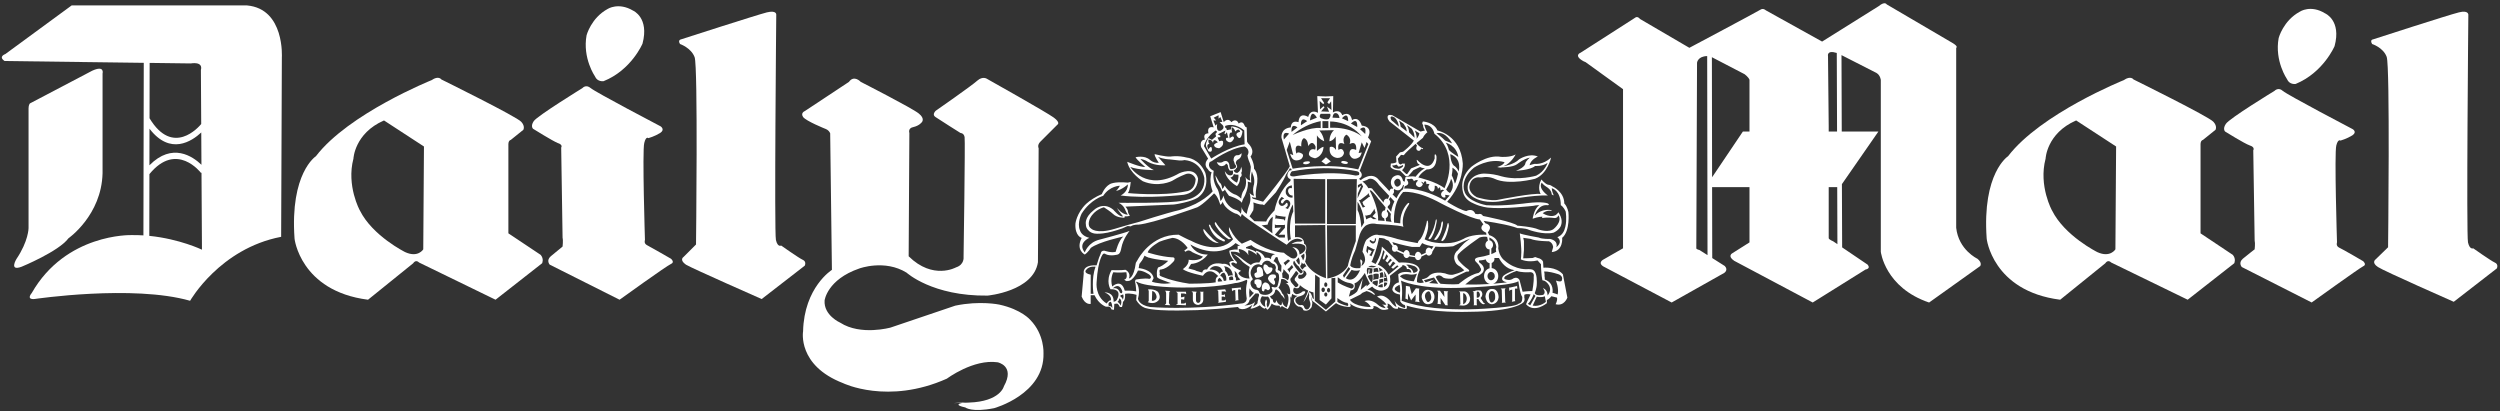 <svg xmlns="http://www.w3.org/2000/svg" fill="none" viewBox="0 0 590 97" height="97" width="590">
<rect x="0" y="0" width="590" height="97" fill="#333333" stroke="none"/>
<g clip-path="url(#clip0_10496_49)">
<path fill="white" d="M292.747 67.856L290.864 68.027H290.698V68.107H290.701L290.781 68.761C290.946 68.433 291.517 68.433 291.517 68.433L291.597 70.809L291.432 70.979L292.413 70.809L292.248 70.731L292.168 68.355C292.656 68.19 292.904 68.433 292.904 68.433L292.824 67.779L292.741 67.856H292.747Z"></path>
<path fill="white" d="M299.227 65.732C299.393 66.548 300.545 67.202 300.545 67.202C301.113 67.202 300.873 66.385 300.873 66.385C300.545 65.972 300.707 65.732 300.707 65.732C301.523 65.567 300.947 64.828 300.947 64.828C299.39 64.42 299.225 65.732 299.225 65.732H299.227Z"></path>
<path fill="white" d="M288.81 68.766C288.81 68.766 289.138 68.766 289.384 68.849L289.138 68.272L287.173 68.438C287.173 68.438 287.501 68.523 287.503 68.688L287.584 71.313L287.418 71.478L289.304 71.23V70.654C289.304 70.654 289.056 70.902 288.891 70.902H288.317V69.998H288.805C288.805 69.998 288.971 69.998 289.133 70.163L289.053 69.43C289.053 69.43 288.885 69.51 288.805 69.595H288.317V68.771H288.805L288.81 68.766Z"></path>
<path fill="white" d="M300.13 64.011C300.13 64.011 300.706 63.107 299.802 63.107C299.802 63.107 299.389 63.185 299.148 62.694C299.148 62.694 298.159 61.793 298.159 63.11C298.159 63.11 298.079 63.686 298.983 64.745C298.983 64.745 299.639 64.665 300.13 64.011Z"></path>
<path fill="white" d="M296.603 65.572C297.339 65.572 297.915 65.158 297.915 65.158C298.321 65.078 298.081 64.417 298.081 64.417C298.081 62.859 297.091 62.947 297.091 62.947C296.603 63.025 296.603 63.515 296.603 63.515C296.768 64.339 296.438 64.339 296.438 64.339C295.702 64.505 296.192 65.321 296.192 65.321C296.438 65.649 296.601 65.569 296.601 65.569L296.603 65.572Z"></path>
<path fill="white" d="M283.317 69.014V70.649C283.317 70.649 283.398 71.39 282.824 71.473C282.824 71.473 282.331 71.55 282.251 70.897V69.254C282.284 69.112 282.339 68.975 282.416 68.849L281.187 68.766C281.318 68.851 281.429 68.962 281.515 69.094V70.737C281.515 70.737 281.515 71.883 282.744 71.966C282.744 71.966 283.891 71.878 283.974 70.814V69.091C283.974 69.091 283.974 68.926 284.054 68.851H283.152L283.317 69.016V69.014Z"></path>
<path fill="white" d="M275.941 69.337C275.941 69.337 275.859 68.849 276.187 68.683L274.957 68.601C274.957 68.601 275.205 68.849 275.205 69.174V71.551C275.205 71.551 275.205 71.717 274.877 71.965L276.19 72.042L275.861 71.554L275.941 69.342V69.337Z"></path>
<path fill="white" d="M289.14 38.926C289.14 38.926 289.385 38.184 289.796 39.091C289.796 39.091 289.713 39.58 290.204 40.239C290.204 40.239 290.576 40.313 290.969 40.241C291.003 40.515 291.039 41.039 290.861 41.22C290.861 41.22 289.959 41.957 289.057 40.399C289.057 40.399 289.137 42.285 291.925 43.923C291.925 43.923 292.661 43.267 292.661 41.871C292.661 41.871 293.318 41.543 292.909 40.807C292.909 40.807 293.318 40.479 292.909 39.332C292.909 39.332 292.909 40.316 292.008 40.807C292.008 40.807 291.38 40.885 291.124 40.2C291.411 40.13 291.649 39.928 291.76 39.657C291.76 39.657 292.253 39.575 291.68 38.593C291.68 38.593 291.519 38.099 292.093 37.688C292.713 37.435 293.085 36.794 292.995 36.13C292.995 36.13 292.586 36.704 292.013 36.624C292.013 36.624 291.109 36.541 291.109 37.854C291.109 37.854 291.274 38.182 291.437 38.755C291.437 38.755 291.93 39.164 291.602 39.577C291.351 39.828 290.724 39.941 290.372 39.905C290.372 39.905 290.124 39.497 290.124 38.923C290.124 38.923 289.959 37.611 288.729 38.102C288.729 38.102 288.321 38.595 287.171 38.267C287.171 38.267 287.664 39.823 289.137 38.931L289.14 38.926ZM291.194 41.053C291.194 41.053 291.522 41.298 292.258 41.218C292.258 41.218 292.419 42.034 291.93 43.101C291.93 43.101 291.026 42.773 290.372 41.871C290.372 41.871 290.946 41.954 291.194 41.055V41.053Z"></path>
<path fill="white" d="M308.409 38.752C308.822 38.672 309.15 38.507 309.15 38.264C309.15 38.099 308.737 38.019 308.334 38.099C307.846 38.099 307.518 38.344 307.518 38.507C307.518 38.67 307.923 38.835 308.411 38.752H308.409Z"></path>
<path fill="white" d="M279.217 69.254C279.217 69.254 279.625 69.254 279.953 69.424L279.873 68.848H277.497C277.497 68.848 277.825 69.014 277.905 69.179V71.718C277.905 71.718 277.74 71.883 277.577 71.883C277.577 71.883 277.497 71.883 277.577 71.966H278.071L279.873 72.043V71.39C279.873 71.39 279.628 71.638 279.3 71.638H278.727V70.649H279.055L279.463 70.731L279.543 69.99L278.969 70.155H278.721V69.251H279.215L279.217 69.254Z"></path>
<path fill="white" d="M289.964 56.467C289.964 56.467 290.372 56.467 290.537 56.301C290.537 56.301 290.124 56.053 289.881 55.813C289.881 55.813 287.669 53.927 286.928 52.449C286.928 52.449 286.434 52.369 286.848 53.185C286.848 53.185 288.078 55.4 289.964 56.467Z"></path>
<path fill="white" d="M314.072 38.099L312.92 37.115L311.861 38.099L312.92 38.835L314.072 38.099Z"></path>
<path fill="white" d="M317.266 38.672C317.754 38.752 318.09 38.672 318.09 38.425C318.167 38.259 317.754 38.096 317.348 38.016C316.86 37.934 316.532 38.016 316.532 38.262C316.45 38.427 316.86 38.592 317.266 38.675V38.672Z"></path>
<path fill="white" d="M297.669 66.223C297.669 66.223 297.181 65.73 296.359 65.975C296.359 65.975 295.866 65.975 296.111 66.965C296.111 66.965 296.525 67.044 296.525 67.533C296.525 67.533 296.605 68.029 297.266 67.946C297.266 67.946 298 67.453 297.672 66.223H297.669Z"></path>
<path fill="white" d="M288.404 56.79C288.404 56.79 288.569 57.038 289.06 56.955C289.06 56.955 289.221 56.55 288.647 56.387C288.647 56.387 286.187 54.743 285.614 53.103C285.614 53.103 285.04 52.697 285.453 53.599C285.453 53.599 286.19 56.051 288.402 56.792L288.404 56.79Z"></path>
<path fill="white" d="M287.667 57.369C287.667 57.369 286.602 56.88 285.781 55.891C285.781 55.891 285.367 55.562 284.223 54.167L283.977 54.087C283.977 54.087 283.894 54.333 284.223 54.992C284.223 54.992 285.535 57.369 287.667 57.369Z"></path>
<path fill="white" d="M270.94 68.272L271.105 68.686V71.062L270.857 71.31C271.348 71.519 271.888 71.576 272.412 71.475C272.412 71.475 274.546 70.982 273.316 68.928C273.316 68.928 272.743 68.197 270.94 68.275V68.272ZM272.908 70.323C272.908 70.323 272.743 71.059 271.844 70.984L271.924 68.686C271.924 68.686 272.418 68.686 272.746 69.342C272.746 69.342 273.074 69.918 272.911 70.323H272.908Z"></path>
<path fill="white" d="M299.065 68.434C299.065 68.434 299.391 68.682 299.719 68.106C299.719 68.106 299.801 66.799 298.572 66.637C298.572 66.637 297.503 66.877 297.836 68.6C297.836 68.6 298.412 69.093 298.412 68.36C298.412 68.36 298.652 68.031 299.065 68.437V68.434Z"></path>
<path fill="white" d="M352.117 68.195C352.117 68.195 350.804 68.029 350.562 69.918C350.562 69.918 350.639 71.636 352.032 71.802C352.032 71.802 353.51 71.802 353.675 70.159C353.675 70.159 353.675 68.112 352.117 68.195ZM352.117 71.388C351.704 71.471 351.541 70.9 351.541 70.9C351.052 69.342 351.706 68.854 351.706 68.854C351.794 68.686 352.117 68.686 352.12 68.686C352.936 68.763 352.861 69.996 352.861 69.996C352.939 71.148 352.12 71.391 352.12 71.391L352.117 71.388Z"></path>
<path fill="white" d="M84.929 49.667C84.929 49.667 84.916 49.638 84.885 49.581C84.898 49.61 84.916 49.638 84.929 49.667Z"></path>
<path fill="white" d="M355.147 68.36L355.31 68.032L354.165 68.107L354.413 68.355L354.491 71.308L354.413 71.474L355.395 71.388L355.23 71.225L355.147 68.36Z"></path>
<path fill="white" d="M58.319 1.28H16.911L1.248 12.762C1.248 12.762 -0.475 13.336 1.083 14.4L33.928 14.829L33.847 55.55C32.899 55.49 31.925 55.462 30.928 55.482C30.928 55.482 15.513 55.069 7.478 69.174C7.478 69.174 6.082 70.732 8.134 70.569C8.134 70.569 31.336 67.127 44.867 70.983C44.867 70.983 51.838 58.679 66.351 55.888L66.517 13.581C66.517 13.581 67.253 2.102 58.316 1.283L58.319 1.28ZM35.312 14.845L45.035 14.971C45.035 14.971 47.983 14.398 47.412 16.529L47.487 29.267C46.924 29.955 40.793 37.024 35.292 27.911L35.315 14.845H35.312ZM35.279 30.371C40.185 36.768 45.301 33.314 47.498 31.26L47.541 38.889C45.524 36.941 40.666 33.528 35.263 39.011L35.279 30.371ZM35.235 55.666L35.261 41.096C41.689 33.223 47.425 40.799 47.443 40.817L47.554 40.734L47.663 58.927C47.663 58.927 42.405 56.387 35.238 55.666H35.235Z"></path>
<path fill="white" d="M358.097 68.107L358.023 67.453L357.857 67.531L356.379 67.859H356.134L356.211 68.683L356.459 68.435L356.873 68.36V70.983L356.787 71.225L357.607 71.06L357.529 70.812V68.107H358.097Z"></path>
<path fill="white" d="M345.477 68.766H344.329L344.57 69.016L344.652 71.804L344.324 72.044L345.223 72.127C345.223 72.127 346.952 72.205 346.952 70.404C346.952 70.404 346.704 68.76 345.474 68.76L345.477 68.766ZM345.311 71.802V69.177C345.311 69.177 345.887 69.177 346.128 70.158C346.128 70.158 346.376 71.388 345.311 71.802Z"></path>
<path fill="white" d="M119.978 55.072V34.162C119.978 34.162 119.898 33.18 120.552 33.014L123.505 30.637C123.505 30.637 123.999 29.816 123.017 28.751C122.112 27.604 104.158 18.749 104.158 18.749C104.158 18.749 103.502 17.767 101.858 18.915C101.858 18.915 82.26 26.788 74.553 36.869C74.555 36.869 68.406 40.804 69.512 56.302C69.471 56.137 70.783 68.683 86.854 70.735L97.515 62.128C97.515 62.128 98.088 61.139 98.91 61.958L116.95 70.735L127.939 62.128C127.939 62.128 128.432 61.139 127.611 60.157L119.983 55.069L119.978 55.072ZM99.892 58.842C99.892 58.842 98.662 60.896 95.629 59.503C95.629 59.503 87.914 55.684 84.929 49.667C84.919 49.682 81.72 43.815 83.41 37.443C83.41 37.443 83.658 31.459 90.624 28.426L100.055 34.575L99.889 58.844L99.892 58.842Z"></path>
<path fill="white" d="M350.149 71.479L349.407 70.326C349.407 70.326 350.309 69.51 349.49 68.603C349.49 68.603 348.673 68.357 348.012 68.686L347.523 68.763L347.772 68.931L347.849 71.804L347.772 72.044H348.588L348.51 71.804V70.574H348.916C348.916 70.574 349.081 71.231 349.82 71.721C349.82 71.721 350.068 71.887 350.474 71.721C350.399 71.603 350.283 71.515 350.146 71.481L350.149 71.479ZM349.081 70.076C348.916 70.321 348.513 70.243 348.513 70.243V68.926C348.841 68.598 349.081 69.008 349.081 69.008C349.495 69.662 349.081 70.073 349.081 70.073V70.076Z"></path>
<path fill="white" d="M341.784 68.761L340.717 68.683L340.8 68.926L340.885 70.079L339.818 68.601H339.159L339.399 68.926L339.317 71.308L339.239 71.714L340.058 71.797L339.981 71.469V70.316L341.125 72.04H341.702L341.619 71.797V69.009L341.784 68.761Z"></path>
<path fill="white" d="M484.23 49.579L484.233 49.581L484.23 49.579Z"></path>
<path fill="white" d="M519.328 55.072V34.162C519.328 34.162 519.251 33.18 519.904 33.014L522.858 30.637C522.858 30.637 523.346 29.816 522.369 28.751C521.465 27.604 503.505 18.749 503.505 18.749C503.505 18.749 502.851 17.767 501.206 18.915C501.206 18.915 481.608 26.788 473.9 36.869C473.898 36.869 467.751 40.804 468.857 56.302C468.815 56.137 470.128 68.683 486.202 70.735L496.857 62.128C496.857 62.128 497.433 61.139 498.252 61.958L516.292 70.735L527.281 62.128C527.281 62.128 527.769 61.139 526.953 60.157L519.328 55.069V55.072ZM499.237 58.842C499.237 58.842 498.007 60.896 494.971 59.501C494.971 59.501 487.253 55.679 484.272 49.657C484.344 49.83 481.044 43.897 482.76 37.44C482.76 37.44 483 31.456 489.971 28.423L499.402 34.572L499.237 58.842Z"></path>
<path fill="white" d="M557.686 61.627C557.686 61.627 552.927 58.839 552.03 58.433C551.206 58.02 551.534 57.203 551.534 57.203C551.534 57.203 550.881 36.127 551.369 34.326C551.782 32.688 552.359 33.179 552.359 33.179C552.359 33.179 553.829 32.766 555.146 31.949C556.376 31.128 555.224 30.474 555.224 30.474C555.224 30.474 539.889 22.439 538.742 21.454C537.678 20.47 536.776 21.451 536.776 21.451C536.776 21.451 526.12 27.929 525.296 29.242C524.48 30.471 525.131 31.045 525.131 31.045C525.131 31.045 529.725 33.913 530.955 34.326C532.265 34.74 531.771 35.474 531.771 35.474L532.099 56.792C532.265 57.368 532.099 58.839 532.099 58.839C532.099 58.839 530.293 60.234 529.311 61.058C528.164 62.04 529.071 63.022 529.071 63.022L545.553 71.385C545.553 71.385 556.704 63.35 557.686 62.856C558.668 62.451 557.686 61.627 557.686 61.627Z"></path>
<path fill="white" d="M484.271 49.658C484.271 49.658 484.256 49.628 484.232 49.581C484.245 49.607 484.258 49.633 484.271 49.658Z"></path>
<path fill="white" d="M588.763 61.957C587.858 61.552 583.675 58.599 583.675 58.599C583.675 58.599 582.859 59.004 582.445 57.203C582.04 55.397 582.528 3.492 582.528 3.492C582.528 3.492 582.608 2.345 580.316 2.918C577.934 3.492 559.982 9.313 559.982 9.313C559.982 9.313 559.246 9.393 559.817 10.385C559.817 10.385 562.442 11.202 563.258 13.419C564.075 15.633 563.586 58.353 563.586 58.353L560.633 61.226C560.633 61.226 559.569 61.96 561.209 63.025C562.519 63.926 579.084 71.225 579.084 71.225L589.248 63.35C589.248 63.35 589.742 62.368 588.76 61.955L588.763 61.957Z"></path>
<path fill="white" d="M370.153 50.069C369.905 49.005 369.5 48.346 369.249 48.098L369.171 48.02C369.171 45.23 366.384 44 366.384 44C365.895 43.587 365.319 43.587 365.319 43.587C364.665 43.426 363.761 42.357 363.761 42.357C362.696 44.323 363.596 45.798 363.596 45.798C361.952 45.47 353.749 47.111 353.749 47.111C351.785 47.605 348.509 46.537 348.509 46.537C346.455 45.388 346.786 43.912 346.786 43.912C347.191 41.533 349.163 41.861 349.163 41.861H349.739C351.462 41.533 352.692 42.189 352.692 42.189C356.134 43.827 362.281 42.189 362.281 42.189C365.234 41.039 366.058 37.187 366.058 37.187C364.087 38.993 362.203 38.665 362.203 38.665C361.787 38.747 361.376 38.858 360.973 38.993C361.301 37.597 362.937 36.941 362.937 36.941C360.808 36.039 358.513 37.597 358.513 37.597C357.366 38.827 354.821 39.236 354.821 39.236C356.705 38.499 357.692 36.448 357.692 36.448C356.462 37.184 354.25 37.021 354.25 37.021C350.886 36.365 347.196 39.398 347.196 39.398C343.832 42.514 345.473 45.959 345.473 45.959C345.886 46.941 346.868 47.682 347.933 48.09C349.491 48.832 351.126 48.995 351.126 48.995C354.656 49.403 361.872 48.581 361.872 48.581C362.526 48.416 363.268 48.416 363.268 48.416C361.95 49.4 361.71 51.617 361.71 51.617C363.019 51.129 364.001 51.129 364.001 51.129L363.924 51.457C365.482 51.209 366.789 51.457 366.789 51.457C367.613 51.534 367.779 50.803 367.779 50.803C368.761 52.273 366.789 53.919 366.789 53.919C365.642 55.066 363.102 54.16 363.102 54.16C361.707 53.506 358.095 53.255 358.095 53.255C357.441 52.439 349.979 50.963 349.979 50.963C349.566 50.222 348.832 50.55 348.832 50.55L348.173 50.467C347.519 48.909 346.044 49.814 346.044 49.814C344.98 49.648 343.256 48.666 342.267 48.09C341.778 47.845 341.533 47.602 341.533 47.602C345.468 43.256 345.22 38.584 345.22 38.584C344.732 31.859 339.238 30.794 339.238 30.794C338.422 28.828 335.797 28.663 335.797 28.663L335.631 29.076L335.872 29.65C335.794 30.063 336.285 30.8 336.285 30.8L335.221 31.045L328.578 27.19C326.942 26.782 327.596 28.172 327.596 28.172L327.924 28.665L333.665 33.177C333.089 34.324 331.125 35.802 331.125 35.802L330.384 35.967L329.48 36.949L329.562 38.262C329.149 38.59 328.244 38.59 328.244 38.59L328.167 39.411C328.735 40.233 330.379 40.233 330.379 40.233L331.689 41.543C332.102 41.791 332.43 41.463 332.43 41.463L333.577 40.153L335.135 39.416C335.549 39.662 336.288 39.745 336.288 39.745C335.223 40.158 334.076 41.711 334.076 41.711C333.172 41.463 331.694 41.791 331.694 41.791L331.528 42.693L331.482 42.91L331.123 42.693C330.547 40.316 328.741 41.791 328.741 41.791C328.139 42.44 328.077 43.421 328.593 44.14C328.66 44.222 328.725 44.3 328.792 44.372L328.689 44.556C328.635 44.52 328.57 44.499 328.505 44.496C328.177 44.496 327.929 44.824 327.929 45.153L327.852 45.072L327.19 44.331L326.95 44.085L325.472 42.527C323.749 40.233 321.126 42.527 321.126 42.527L320.721 42.199C322.108 41.378 320.886 40.313 320.886 40.313L323.591 33.342L322.85 32.44C324.167 29.733 321.379 29.652 321.379 29.652C320.555 27.193 319.08 28.342 319.08 28.342C318.591 25.963 316.78 27.193 316.78 27.193C316.127 25.555 314.569 26.536 314.569 26.536L314.646 22.681L312.848 22.762L310.876 22.681L311.042 26.616C309.078 25.635 308.742 27.601 308.742 27.601C306.45 26.288 306.45 28.831 306.45 28.831C304.562 28.255 304.644 30.061 304.644 30.061C302.104 30.306 302.433 32.52 302.433 32.52L304.396 39.243C303.908 40.473 298.087 47.607 298.087 47.607L295.624 46.871L295.459 46.462C296.033 46.791 296.443 46.628 296.443 46.628C296.198 45.806 296.523 44.168 296.523 44.168C297.265 40.972 295.95 39.822 295.95 39.822C296.03 38.51 295.128 36.954 295.128 36.954C296.358 35.396 294.555 33.838 294.555 33.838L294.307 33.425L294.226 30.063C293.898 30.063 293.733 29.65 293.733 29.65C293.24 28.255 292.338 29.162 292.338 29.162C291.681 27.686 290.614 28.833 290.614 28.833C289.71 27.604 288.808 28.833 288.808 28.833L288.072 26.454L285.612 27.436L286.434 30.061C284.628 29.647 285.204 31.456 285.204 31.456C283.646 31.536 284.382 32.931 284.382 32.931C282.907 33.097 283.481 34.737 283.481 34.737L285.119 37.443C283.806 38.918 285.039 39.902 285.039 39.902C285.452 40.644 285.943 40.644 285.943 40.644C285.201 42.858 286.188 45.155 286.188 45.155C285.124 46.385 283.563 47.367 282.171 48.103C280.124 49.088 278.316 49.581 278.316 49.581C275.114 50.323 268.805 52.369 268.805 52.369C266.59 52.937 263.064 54.005 263.064 54.005C258.638 55.322 257.488 53.927 257.488 53.927C256.423 53.268 257.242 51.545 257.242 51.545C258.307 49.413 260.524 48.92 260.524 48.92C262.082 49.909 262.655 50.478 262.655 50.478C263.637 51.467 265.363 51.382 265.363 51.382L265.443 51.054C266.18 51.136 266.673 50.889 266.673 50.889C266.18 50.4 266.18 49.824 266.18 49.824C266.18 49.416 265.606 48.762 265.606 48.762L277.003 48.269C277.416 48.191 277.739 48.191 278.068 48.103C282.003 47.367 282.907 46.465 282.907 46.465C285.612 44.331 284.465 40.804 284.465 40.804C282.987 37.362 280.119 37.194 280.119 37.194C277.905 36.621 276.264 36.949 276.264 36.949C275.034 37.032 272.494 36.375 272.494 36.375C272.412 36.864 273.476 38.422 273.476 38.422C272.735 38.489 271.996 38.254 271.43 37.768C270.117 36.538 267.986 37.112 267.986 37.112C268.314 37.768 270.285 39.411 270.285 39.411C269.135 39.491 266.022 38.181 266.022 38.181C266.596 40.889 269.712 42.773 269.712 42.773C273.401 44.331 276.597 42.693 276.597 42.693C278.155 41.711 279.713 41.135 279.713 41.135C280.61 40.727 281.667 41.119 282.075 42.016C282.114 42.104 282.147 42.191 282.173 42.285C282.008 45.072 279.959 45.153 279.959 45.153C274.055 46.382 266.182 45.561 266.182 45.561C266.756 44.824 266.838 42.936 266.838 42.936L266.182 43.101C262.741 42.773 261.836 43.514 261.836 43.514C260.606 44.251 260.033 45.809 260.033 45.809C258.475 46.465 257.245 47.284 256.341 48.103C254.046 50.323 253.801 52.777 253.801 52.777C253.635 55.73 255.276 56.141 255.276 56.141C253.801 59.007 256.012 60.076 256.012 60.076C256.997 59.343 257.408 58.518 257.408 58.518C259.374 57.048 265.115 55.813 265.115 55.813C263.965 56.718 263.309 59.42 263.309 59.42C262.327 59.748 260.684 59.172 260.684 59.172C259.782 59.094 259.782 59.831 259.782 59.831L259.369 60.813L258.795 62.619C255.271 62.453 255.762 64.502 255.762 64.502L255.268 69.996C256.09 72.042 257.4 71.719 257.4 71.719V69.672H258.302C259.366 71.884 261.01 72.378 261.01 72.378H261.503C262.077 72.212 262.325 73.037 262.325 73.037L262.898 73.114L262.978 71.719L263.632 71.641C264.045 71.807 264.288 72.458 264.288 72.458H264.777C264.942 72.13 265.025 71.228 265.025 71.228C265.681 70.814 265.513 69.344 265.513 69.344C266.826 69.096 268.221 69.592 268.221 69.592L268.141 70.814C269.123 72.458 270.355 72.703 270.355 72.703C271.177 72.944 272.401 73.109 273.879 73.192C276.422 73.357 279.62 73.269 282.571 73.192C285.775 73.031 288.974 72.783 292.165 72.45C292.493 72.938 292.653 72.864 292.653 72.864C294.048 73.352 295.606 71.874 295.606 71.874L295.118 72.864C296.182 72.781 297.332 72.039 297.332 72.039C297.616 72.429 298.017 72.719 298.479 72.864L298.727 72.615L299.056 73.104C299.709 72.776 300.12 71.634 300.12 71.634C300.862 72.287 301.926 72.122 301.926 72.122L302.254 72.61L302.495 72.197C302.983 72.533 303.89 72.938 303.89 72.938C304.879 71.709 304.466 69.91 304.466 69.91L304.714 70.316L304.954 69.334C305.443 69.822 306.272 69.822 306.272 69.822C304.714 70.476 305.613 71.628 305.613 71.628C305.807 71.951 306.094 72.207 306.437 72.362C306.977 72.295 307.476 72.654 307.585 73.186C308.814 73.763 309.556 72.445 309.556 72.445L309.721 71.463C309.473 70.887 309.473 69.985 309.473 69.985L309.721 71.05L310.127 71.298L312.915 73.509L315.297 71.538C316.607 72.442 318.413 72.442 318.413 72.442C319.067 72.442 318.579 71.626 318.579 71.626C320.713 73.349 323.906 72.936 323.906 72.936C324.395 72.53 324.072 72.282 324.072 72.282C324.648 72.034 325.63 72.858 325.63 72.858C326.446 73.427 327.676 72.936 327.676 72.936C327.599 72.53 327.188 72.448 327.188 72.448C327.764 72.448 327.436 71.631 327.436 71.631C328.004 71.709 328.5 72.365 328.5 72.365C328.989 73.024 329.895 72.861 329.895 72.861L329.973 72.448C330.549 72.861 331.857 72.936 331.857 72.936C332.192 72.608 331.939 72.119 331.939 72.119C337.843 73.925 346.612 73.59 346.612 73.59C358.012 73.512 359.57 71.298 359.57 71.298C359.984 70.802 359.735 70.233 359.735 70.233V69.579C360.312 69.244 361.213 69.497 361.213 69.497L360.389 71.22L360.149 71.796C362.113 74.008 365.066 71.548 365.066 71.548V70.807C365.642 70.567 366.13 69.908 366.13 69.908L367.448 70.236C367.613 70.977 367.12 71.794 367.12 71.794C369.166 72.362 369.9 70.236 369.9 70.236L368.841 64.737C367.197 62.854 364.247 63.179 364.247 63.179L364.164 61.784C363.999 61.296 363.43 60.968 362.934 60.885L362.301 60.658L361.704 60.885C360.8 60.963 359.485 60.963 359.485 60.963V60.885L359.65 58.996V56.867L359.485 56.126L361.213 56.374C362.523 56.942 365.559 56.942 365.559 56.942C366.541 57.356 366.541 58.337 366.541 58.337L366.213 59.49C369.001 59.242 368.673 56.126 368.673 56.126C370.636 54.483 370.143 50.056 370.143 50.056L370.153 50.069ZM349.245 51.798L350.07 52.945C350.07 52.945 348.674 54.01 350.723 54.917L350.801 55.405C350.801 55.405 348.013 55.165 345.801 56.146C345.801 56.146 343.918 57.376 341.543 57.376C341.543 57.376 338.179 57.617 336.208 56.472C336.208 56.472 337.197 54.26 337.032 53.03C337.032 53.03 337.112 52.78 336.949 52.126C336.949 52.126 336.701 51.886 336.701 52.454C336.701 52.454 335.967 55.978 334.903 56.72C334.732 56.901 334.619 57.128 334.575 57.374C334.575 57.374 330.797 56.72 329.738 56.392C329.738 56.392 327.027 55.488 325.392 55.488C325.392 55.488 324.402 54.911 322.519 56.552C322.519 56.552 321.95 57.118 321.537 59.417C321.537 59.417 323.095 61.629 321.289 62.782C321.289 62.782 321.537 61.957 321.537 61.792C321.537 61.792 321.454 61.298 321.049 61.224C321.049 61.224 320.961 61.552 321.126 62.128C321.126 62.128 321.209 63.11 320.961 63.275C320.961 63.275 319.237 63.515 318.661 62.699C318.661 62.699 318.744 61.389 319.814 59.102L320.878 55.41C320.878 55.41 321.284 54.1 322.273 53.276C323.051 52.78 323.999 52.633 324.891 52.87C324.891 52.87 330.304 53.111 331.208 53.524C331.208 53.524 330.392 51.39 332.438 48.359C332.438 48.359 332.851 47.703 332.273 47.946C332.273 47.946 330.389 49.589 330.466 52.705L328.996 52.539C328.996 52.539 328.583 48.028 331.131 45.32C331.131 45.32 334.244 44.747 340.148 48.028C340.148 48.028 347.034 51.635 349.245 51.798ZM351.462 58.841H351.54V60.118C350.659 60.399 349.752 60.606 348.835 60.735C347.439 61.063 348.421 61.882 348.421 61.882C349.163 62.536 349.325 63.112 349.325 63.112C349.979 63.854 348.912 64.422 348.912 64.422C346.7 64.836 344.238 67.047 344.238 67.047C342.515 67.213 339.98 66.97 339.98 66.97C339.319 66.474 338.828 65.327 338.828 65.327C339.732 64.51 340.551 65.492 340.551 65.492C341.293 65.905 342.685 65.74 342.685 65.74C343.915 65.086 345.721 64.262 345.721 64.262C346.049 64.022 346.538 64.097 346.538 64.097C347.026 63.931 346.455 63.52 346.455 63.52C345.628 62.942 344.884 62.252 344.243 61.474C343.59 60.41 344.243 59.916 344.243 59.916C345.225 58.764 349.163 56.056 349.163 56.056C349.744 55.857 350.364 55.805 350.969 55.906L351.147 56.785C350.775 56.978 350.545 57.369 350.558 57.787C350.558 58.356 350.964 58.846 351.462 58.846V58.841ZM355.645 66.629C355.645 66.629 354.379 66.812 352.354 66.97C353.087 66.748 353.591 66.034 353.591 65.151C353.591 64.709 353.449 64.278 353.186 63.921C352.909 63.554 352.491 63.319 352.033 63.275V62.066C352.423 61.921 352.687 61.554 352.692 61.138C352.692 61.056 352.679 60.968 352.659 60.898V60.89H353.751C354.25 61.872 355.397 63.508 357.444 63.756C357.444 63.756 355.725 64.332 354.819 65.073C354.819 65.073 353.671 66.221 355.643 66.631L355.645 66.629ZM349.245 62.04C349.245 62.04 348.917 61.875 349.08 61.464C349.08 61.464 349.822 61.464 350.638 61.224L350.646 61.216C350.721 61.676 351.082 62.037 351.545 62.107V63.311C350.798 63.482 350.235 64.228 350.235 65.159C350.235 66.089 350.845 66.895 351.63 67.024C350.005 67.127 347.997 67.195 345.806 67.127C345.806 67.127 347.778 65.404 348.594 65.156C348.594 65.156 349.008 65.156 349.824 64.415C349.824 64.415 350.971 63.267 349.248 62.037L349.245 62.04ZM351.051 65.156C351.051 64.58 351.465 64.174 351.868 64.174C352.271 64.174 352.529 64.415 352.692 64.743C352.692 64.908 352.77 64.993 352.772 65.156C352.772 65.732 352.356 66.138 351.868 66.138C351.462 66.138 351.051 65.732 351.051 65.156ZM353.103 58.436C352.938 58.764 353.103 59.417 353.103 59.417C352.739 59.64 352.356 59.826 351.956 59.973V58.663C352.217 58.443 352.364 58.118 352.361 57.779C352.361 57.229 351.989 56.751 351.524 56.715L351.478 56.053C352.01 56.265 352.465 56.637 352.775 57.118C353.263 58.182 353.103 58.436 353.103 58.436ZM336.453 66.637L336.04 66.138L338.422 65.484L339.404 66.965L337.27 66.799L338.422 65.975L336.451 66.637H336.453ZM336.042 66.647C334.978 66.975 334.407 66.564 334.407 66.564C334.324 65.169 335.06 63.776 335.06 63.776C334.732 61.565 330.138 61.97 330.138 61.97L328.996 60.898L328.748 60.65L326.123 58.19C326.123 58.932 325.795 59.996 325.389 60.901C325.061 61.634 324.648 62.296 324.648 62.296L323.666 61.8C323.852 61.526 323.989 61.224 324.072 60.901C324.888 58.929 325.467 56.141 325.467 56.141C325.955 56.141 326.371 56.224 326.697 56.307C326.945 56.472 327.11 56.555 327.11 56.555C327.301 56.645 327.508 56.733 327.733 56.823L328.637 58.108C328.552 58.26 328.505 58.431 328.505 58.604C328.503 59.092 328.746 59.42 329.159 59.42C329.306 59.42 329.451 59.374 329.573 59.288L331.208 59.996C331.208 60.485 331.536 60.901 331.95 60.901C332.205 60.901 332.428 60.735 332.559 60.503L333.947 60.707C334.037 61.12 334.319 61.394 334.655 61.394C335.035 61.394 335.414 61.045 335.466 60.544L336.626 59.994C336.763 60.198 336.967 60.33 337.202 60.33C337.608 60.33 338.019 59.916 338.019 59.425L338.76 58.203C340.153 58.312 341.553 58.283 342.944 58.12C345.155 56.968 346.961 56.314 346.961 56.314C346.302 56.803 345.644 57.219 345.233 57.71C344.822 58.118 344.437 58.557 344.086 59.02C343.484 59.456 343.143 60.167 343.181 60.908C343.243 61.376 343.411 61.823 343.67 62.218C344.083 62.707 344.659 62.96 344.659 62.96L345.563 63.776C344.822 64.353 343.181 64.758 343.181 64.758C342.277 65.094 341.052 64.518 341.052 64.518C338.182 63.864 337.197 65.172 337.197 65.172C336.621 65.825 335.554 65.913 335.554 65.913L336.042 66.655V66.647ZM333.665 66.388C333.665 66.388 331.534 66.301 330.637 65.407C330.637 65.407 330.061 65.324 330.795 64.911C330.795 64.911 331.293 64.582 332.523 64.745C332.523 64.745 333.254 64.993 334.407 64.58L333.665 66.386V66.388ZM330.304 67.208C330.552 68.192 330.386 69.091 330.386 69.091C329.322 68.763 329.157 68.275 329.157 68.275C329.157 67.949 329.322 67.786 329.57 67.621C329.895 67.373 330.301 67.208 330.304 67.208ZM331.862 62.531C331.862 62.531 332.11 62.205 333.916 62.859C333.916 62.859 335.634 63.929 333.58 64.417C333.58 64.417 333.34 63.27 332.438 63.185C332.438 63.185 332.521 62.779 331.862 62.531ZM326.596 66.438C326.643 66.171 326.648 65.9 326.617 65.634L327.185 65.564L327.108 65.316L326.702 65.466C326.834 64.978 326.624 64.195 326.565 63.988C327.051 64.541 327.41 65.311 327.436 66.425C327.304 66.368 327.022 66.301 326.593 66.438H326.596ZM327.41 66.753C327.34 67.192 327.038 67.561 326.619 67.714L326.632 66.686C326.893 66.637 327.162 66.66 327.41 66.753ZM325.136 62.453C326.04 61.136 326.446 59.004 326.446 59.004L326.782 59.417L326.294 60.975L326.622 61.304L327.19 59.994L327.604 60.482L326.95 61.547L327.438 61.952L328.092 61.053L328.505 61.381L327.601 62.285L328.007 62.854L328.748 61.707L329.324 62.12L328.343 63.102L328.748 63.43L329.738 62.614L330.066 62.854L327.684 64.825C326.862 63.019 325.141 62.448 325.141 62.448L325.136 62.453ZM324.237 58.841H324.485L324.237 59.167L323.669 60.485L323.092 60.157L323.333 60.074L323.746 59.257L322.93 58.844L322.764 59.834L322.439 59.257L322.604 58.188V58.027L324.24 58.844L324.237 58.841ZM323.503 56.63C323.503 56.63 323.669 56.955 323.999 56.96C323.999 56.96 324.488 57.208 324.488 56.227L324.728 56.304C324.728 56.304 324.811 56.632 324.563 57.12C324.563 57.12 324.069 58.022 323.253 56.955C323.253 56.955 323.087 56.71 323.501 56.627L323.503 56.63ZM324.131 63.389L325.069 63.205C325.242 63.515 325.325 63.867 325.309 64.221C325.159 64.156 324.759 64.04 324.144 64.275C324.255 63.993 324.191 63.707 324.131 63.391V63.389ZM324.092 63.105L322.888 63.022C323.105 62.833 323.379 62.72 323.666 62.699C324.064 62.722 324.459 62.797 324.839 62.921L324.092 63.105ZM322.728 63.205L323.909 63.35C323.924 63.745 323.878 64.141 323.772 64.523C323.539 64.5 323.307 64.523 323.085 64.593C323.167 64.298 323.278 63.794 323.167 63.513L322.927 63.683C322.927 63.683 323.072 63.978 322.811 64.707C322.772 64.725 322.736 64.745 322.7 64.766C322.656 64.582 322.622 64.383 322.602 64.177C322.602 64.177 322.465 63.637 322.728 63.205ZM323.927 64.818C323.973 65.231 324.059 66.337 323.679 66.624C323.325 66.252 323.005 65.768 322.8 65.138C323.118 64.887 323.524 64.774 323.927 64.815V64.818ZM324.002 66.435C324.206 66.37 324.694 66.213 325.162 66.213C325.209 66.665 325.147 67.122 324.979 67.546C324.65 67.396 324.253 67.159 323.865 66.805C323.896 66.73 323.955 66.606 324.002 66.432V66.435ZM324.079 66.097C324.147 65.75 324.17 65.293 324.1 64.735C324.49 64.559 324.932 64.531 325.343 64.652C325.431 65.061 325.4 65.484 325.26 65.874C324.855 65.828 324.444 65.905 324.079 66.097ZM325.314 63.102C325.697 63.267 326.048 63.495 326.356 63.776C326.064 63.815 325.787 63.931 325.555 64.112C325.581 63.57 325.382 63.2 325.314 63.105V63.102ZM325.245 67.66L325.356 67.378C325.578 67.251 326.035 67.024 326.296 67.037L326.356 67.784C326.152 67.817 325.916 67.825 325.63 67.784C325.63 67.784 325.48 67.75 325.245 67.66ZM326.348 66.629C326.25 66.629 325.865 66.642 325.441 67.102C325.547 66.735 325.555 66.347 325.467 65.975C325.787 65.861 326.126 65.799 326.464 65.797C326.477 65.934 326.464 66.463 326.348 66.629ZM326.462 65.489C326.312 65.443 326.03 65.425 325.578 65.634C325.718 65.275 325.736 64.877 325.625 64.507C325.803 64.334 326.043 64.236 326.291 64.234C326.464 64.629 326.524 65.063 326.462 65.489ZM336.482 59.648L335.435 60.136C335.324 59.751 334.988 59.415 334.652 59.415C334.247 59.415 333.918 59.903 333.918 60.397L332.668 60.182C332.681 60.12 332.689 60.056 332.689 59.991C332.689 59.503 332.353 59.002 331.947 59.002C331.64 59.002 331.384 59.275 331.273 59.619L329.826 58.965C329.875 58.849 329.898 58.725 329.895 58.601C329.895 58.188 329.567 57.785 329.154 57.785C329.089 57.785 329.025 57.792 328.963 57.818L328.578 57.128C328.578 57.128 328.573 57.128 328.57 57.126H328.578C330.663 57.808 333.247 58.278 333.247 58.278H335.053L335.629 57.374C336.373 57.79 337.334 58.027 338.311 58.144L337.833 58.823C337.698 58.593 337.458 58.449 337.192 58.438C336.779 58.438 336.451 58.844 336.451 59.42C336.451 59.498 336.458 59.578 336.476 59.648H336.482ZM315.708 65.407C315.708 65.407 317.026 66.637 318.584 66.797C318.883 66.869 319.162 67.009 319.4 67.202C319.4 67.202 319.728 67.859 318.987 68.107C318.987 68.107 317.183 67.618 315.705 66.637V65.407H315.708ZM316.938 64.996L318.256 63.024L318.661 63.438L317.186 65.572L316.938 64.996ZM317.597 65.647L318.984 63.683C318.984 63.683 319.726 64.089 320.956 63.763C320.956 63.763 319.726 67.04 317.597 65.647ZM313.168 52.86V42.279H320.219L319.974 52.86H313.168ZM325.304 46.948C325.63 47.356 326.04 47.77 326.369 48.181C326.586 48.449 326.795 48.71 326.999 48.951L326.849 49.659C326.829 49.651 326.803 49.651 326.782 49.651C326.369 49.651 326.04 50.064 326.04 50.64C326.04 51.08 326.304 51.454 326.658 51.524L326.769 52.154L326.449 52.113L325.227 52.031C325.307 50.721 324.979 49.325 324.565 48.095C323.997 46.377 323.255 44.982 323.255 44.982C323.503 44.736 323.909 45.23 324.485 45.884C324.725 46.212 325.061 46.54 325.307 46.946L325.304 46.948ZM324.888 51.708H324.072L323.503 51.302L322.844 51.542L322.439 51.79L322.191 50.808L322.439 50.889L323.421 50.643L324.157 49.653L324.322 49.248L324.65 50.23L323.909 51.046L324.891 51.702L324.888 51.708ZM323.33 46.462H323.09L321.532 47.692L321.772 48.349L322.188 48.757L321.612 49.002L320.713 47.199H321.041L322.759 45.886L322.924 45.558L323.33 46.462ZM321.943 52.532L321.281 53.679C321.281 53.679 321.116 50.891 320.382 49.581V47.61C320.382 47.61 321.857 49.656 321.94 52.532H321.943ZM327.286 49.878L327.384 49.434L328.255 50.48C328.007 51.71 328.42 52.369 328.42 52.369L327.102 52.198L327.038 51.496C327.376 51.351 327.599 51.02 327.601 50.651C327.606 50.361 327.493 50.082 327.286 49.881V49.878ZM342.192 45.558L341.703 45.23L341.29 44.736C341.29 44.736 342.272 43.098 342.442 42.197C342.442 42.197 343.589 43.755 342.192 45.558ZM343.341 43.344C343.341 43.344 343.013 42.034 342.608 41.378C342.608 41.378 342.848 40.23 342.773 39.574C342.773 39.574 343.835 40.15 344.083 41.049C344.083 41.049 343.67 43.016 343.341 43.344ZM344.246 40.476C343.832 39.411 343.099 39.081 343.099 39.081C342.274 38.264 342.274 36.375 342.274 36.375C345.148 37.44 344.246 40.473 344.246 40.473V40.476ZM344.166 37.034C344.166 37.034 342.522 36.05 341.946 35.391C341.946 35.391 341.701 34.327 341.212 33.668C341.212 33.668 343.752 34.324 344.166 37.032V37.034ZM342.688 33.833L341.052 33.179C340.388 32.438 338.996 31.456 338.996 31.456C341.215 30.882 342.688 33.833 342.688 33.833ZM334.975 31.456C334.898 32.112 334.322 32.766 334.322 32.766C334.482 32.112 333.916 30.8 333.916 30.8L334.975 31.456ZM328.746 28.668C328.746 28.668 328.177 28.422 328.177 27.686C328.177 27.686 328.255 27.193 329.159 27.766C329.159 27.766 329.976 28.422 330.141 29.898L328.746 28.668ZM332.025 31.045L330.554 29.898C330.554 29.898 330.472 29.081 330.141 28.422L331.205 29.159C331.205 29.159 331.454 29.487 331.782 30.061C331.782 30.061 331.859 30.141 332.022 31.043L332.025 31.045ZM332.521 31.208C332.521 31.208 332.598 30.554 332.107 29.733H332.11V29.567L333.174 30.389C333.174 30.389 333.828 31.205 333.828 32.52L332.518 31.208H332.521ZM330.061 39.822C330.061 39.822 328.583 39.822 328.583 39.001C328.583 39.001 328.996 39.166 329.573 38.835L330.061 39.331C330.061 39.331 330.637 39.249 331.125 38.918V39.246C331.125 39.246 330.637 39.82 330.061 39.82V39.822ZM336.696 39.985C339.406 40.068 338.996 36.789 338.996 36.789C338.427 35.639 338.59 37.362 338.59 37.362C337.438 41.132 334.484 37.776 334.484 37.776C334.156 37.528 334.484 38.349 334.484 38.349C334.65 38.758 334.812 38.678 334.812 38.678L335.06 38.923L333.014 39.745C332.686 40.238 332.11 41.057 332.11 41.057H331.862L330.88 40.153C330.88 40.153 331.696 39.497 331.534 38.678C331.534 38.678 332.11 38.597 330.965 38.597L330.552 38.843C330.552 38.843 330.138 38.678 330.063 38.429L329.898 37.448L330.64 36.546L331.293 36.626C331.771 35.972 333.017 34.856 334.076 33.952L334.412 34.332C333.999 35.233 334.489 35.479 334.489 35.479C335.143 35.892 335.394 35.071 335.394 35.071C336.047 35.399 335.807 34.99 335.807 34.99C335.146 34.843 334.412 33.972 334.275 33.794C335.12 33.076 335.807 32.531 335.807 32.531C336.213 31.629 336.872 31.218 336.872 31.218C336.458 30.73 336.13 29.415 336.13 29.415C338.176 29.415 338.507 31.546 338.507 31.546C344.825 36.548 340.889 44.421 340.889 44.421C339.001 42.863 334.737 41.879 334.737 41.879C335.314 40.732 336.701 39.993 336.701 39.993L336.696 39.985ZM331.534 43.92C333.092 43.507 331.947 42.362 331.947 42.362C332.523 42.117 332.689 42.282 332.689 42.282C333.422 41.868 333.67 42.77 333.67 42.77C334.247 42.282 334.652 42.605 334.652 42.605C333.422 43.755 334.9 44.163 334.9 44.163C335.642 44.163 335.805 43.426 335.805 43.426C335.476 43.096 335.391 42.853 335.391 42.853C335.634 42.946 335.856 43.086 336.045 43.261C335.967 42.768 336.458 42.768 336.458 42.768C336.699 43.181 336.624 43.504 336.624 43.504C336.872 43.259 337.365 43.504 337.365 43.504C336.624 44.326 337.605 45.062 337.605 45.062C338.758 45.716 338.595 43.832 338.595 43.832C339.412 43.832 339.329 44.569 339.329 44.569L339.825 44.16C339.99 44.654 339.99 44.982 339.99 44.982C340.318 44.569 340.807 44.902 340.807 44.902C339.489 45.718 340.393 46.46 340.393 46.46C340.807 46.788 341.135 46.54 341.135 46.54L341.057 45.966L342.117 46.132L341.057 47.362C335.474 44.16 331.373 44.488 331.373 44.488L331.539 43.915L331.534 43.92ZM329.647 42.197C330.795 42.031 330.552 43.507 330.552 43.507C330.244 43.892 329.996 44.036 329.792 44.052C329.348 44.088 329.151 43.52 329.146 43.512C328.707 42.6 329.65 42.194 329.65 42.194L329.647 42.197ZM328.991 45.15C328.991 45.054 328.971 44.961 328.932 44.876L329.043 44.602C329.299 44.811 329.622 44.922 329.95 44.92C330.795 44.894 331.123 43.675 331.123 43.675H331.327L331.123 44.656C330.299 45.15 329.565 46.788 329.565 46.788L328.632 45.86C328.831 45.77 328.991 45.488 328.991 45.153V45.15ZM328.115 46.504L329.071 47.53C329.071 47.53 328.415 48.84 328.337 49.987L327.482 48.961L327.56 48.612C327.854 48.475 328.089 48.147 328.089 47.775C328.089 47.506 327.965 47.263 327.787 47.096L328.115 46.506V46.504ZM322.676 42.445C322.676 42.445 323.829 41.295 325.464 43.675L327.854 46.225L327.547 46.935C327.464 46.894 327.363 46.876 327.273 46.876C326.86 46.876 326.531 47.284 326.531 47.778V47.819L323.992 44.747C323.992 44.747 323.909 44.253 322.927 44.419C322.927 44.419 322.439 43.434 321.532 42.861L322.679 42.447L322.676 42.445ZM321.284 43.264L321.697 44L320.387 46.791L320.467 45.641L321.284 43.755L320.467 44.328V43.675L321.284 43.261V43.264ZM320.713 41.295C319.971 41.54 319.648 41.375 319.648 41.375C313.579 40.145 305.461 41.623 305.461 41.623C304.231 41.703 304.479 41.13 304.479 41.13C304.727 40.228 305.215 40.393 305.215 40.393C313.083 38.835 320.137 40.393 320.137 40.393C321.118 40.559 320.713 41.295 320.713 41.295ZM312.92 69.016C313.085 69.016 313.256 69.257 313.256 69.505C313.256 69.753 313.085 69.993 312.92 69.993C312.68 69.993 312.514 69.753 312.514 69.505C312.514 69.257 312.68 69.016 312.92 69.016ZM312.266 68.926C312.021 68.926 311.861 68.686 311.861 68.357C311.861 68.109 312.026 67.861 312.266 67.861C312.507 67.861 312.68 68.109 312.68 68.357C312.68 68.686 312.514 68.926 312.266 68.926ZM313.168 68.523C313.168 68.195 313.333 67.947 313.582 67.947C313.747 67.947 313.91 68.195 313.91 68.523C313.91 68.763 313.744 69.011 313.582 69.011C313.333 69.011 313.168 68.763 313.168 68.523ZM312.84 67.696C312.68 67.696 312.512 67.536 312.512 67.208C312.512 66.879 312.677 66.639 312.84 66.639C313.08 66.639 313.253 66.885 313.253 67.208C313.253 67.531 313.083 67.696 312.84 67.696ZM312.755 42.282V52.775H305.621L305.295 42.199L312.755 42.282ZM304.639 56.462C304.355 56.508 304.109 56.692 303.985 56.95C303.081 51.049 305.13 48.261 305.133 48.261L305.215 49.901C303.898 52.689 304.639 56.459 304.639 56.459V56.462ZM303.244 55.397V56.053H301.849L300.867 55.397L302.342 53.679L301.11 53.762L300.869 53.842V52.937L301.11 53.103H302.996L303.244 53.023V53.764L301.774 55.4H303.244V55.397ZM302.996 51.79L301.11 51.542L300.949 51.708L301.032 50.891V50.646L301.36 50.891L303.078 51.139H303.407L303.241 52.121L302.993 51.793L302.996 51.79ZM303.332 49.088L303.66 48.842C303.988 48.594 303.9 48.188 303.9 48.188C303.735 47.447 303.332 48.188 303.332 48.188C302.342 49.17 301.854 48.106 301.854 48.106C301.438 47.362 302.505 46.462 302.505 46.462L303.081 46.871L302.668 47.036C302.014 47.61 302.427 47.938 302.427 47.938C302.833 48.186 302.916 47.692 302.916 47.692C303.569 46.791 304.063 47.279 304.063 47.279C304.887 47.852 304.311 48.757 304.311 48.757L304.063 49.085L303.985 49.33L303.332 49.085V49.088ZM303.983 45.15C304.223 46.297 305.047 46.132 305.047 46.132V46.625C303.895 46.791 303.489 45.721 303.489 45.721C303.081 43.84 304.887 43.757 304.887 43.757V44.413C303.898 44.166 303.983 45.15 303.983 45.15ZM322.186 31.621L320.956 30.471C320.956 30.471 322.602 29.076 322.186 31.621ZM320.302 29.978L318.824 29.156C320.542 27.438 320.302 29.978 320.302 29.978ZM318.168 28.588L316.698 27.932C316.698 27.932 318.168 26.046 318.168 28.588ZM321.372 32.195C321.372 32.195 318.989 29.981 313.91 30.143V28.668C313.91 28.668 318.333 28.5 321.372 32.192V32.195ZM312.101 28.012C310.954 27.766 311.688 26.862 311.688 26.862H313.907C314.235 27.355 313.579 28.092 313.579 28.092C312.837 28.34 312.101 28.012 312.101 28.012ZM313.496 28.585V30.229H312.101V28.585H313.496ZM315.302 26.699C315.302 26.699 315.956 26.699 316.119 27.849L314.476 27.766C314.476 27.766 314.558 26.536 315.3 26.702L315.302 26.699ZM311.773 23.172H313.907L313.253 24.157L313.659 24.57L314.147 23.909L314.23 25.96L313.166 25.144L313.659 26.374L311.773 26.291L312.589 25.306L312.349 25.061L311.525 25.797L311.445 23.831L312.266 24.573L312.514 24.325L311.773 23.175V23.172ZM310.791 27.766L309.148 28.422C309.476 25.306 310.791 27.766 310.791 27.766ZM308.492 28.588L307.014 29.57C306.936 27.193 308.492 28.588 308.492 28.588ZM311.685 28.585V30.223C309.233 29.898 305.05 31.867 305.05 31.867C306.941 30.218 309.228 29.087 311.685 28.585ZM306.197 30.063L304.802 31.128C304.637 28.751 306.197 30.063 306.197 30.063ZM304.226 31.536L302.996 32.931C302.507 30.637 304.226 31.536 304.226 31.536ZM303.657 35.391L304.391 33.425L305.215 36.621L304.474 36.293C305.05 38.833 307.099 37.523 307.099 37.523C308.003 36.541 307.176 36.213 307.176 36.213C306.117 35.636 305.946 36.293 305.946 36.293C305.213 33.505 307.099 34.569 307.099 34.569C307.016 32.763 307.753 32.603 307.753 32.603C308.734 32.931 308.734 34.489 308.734 34.489C309.799 32.766 310.463 34.569 310.463 34.569C310.54 34.817 310.38 35.306 310.38 35.306C309.07 34.817 308.91 36.21 308.91 36.21C308.74 37.112 310.38 37.357 310.38 37.357C312.352 36.784 312.352 34.649 312.352 34.649C311.775 34.732 310.794 35.631 310.794 35.631V31.942C311.282 32.843 312.517 33.337 312.517 33.337C312.269 31.699 311.365 30.797 311.365 30.797L314.814 30.717C313.662 31.781 313.749 33.342 313.749 33.342C314.731 33.182 315.22 32.195 315.22 32.195L315.302 35.391C314.561 34.244 313.824 34.737 313.824 34.737C313.496 37.194 315.63 37.277 315.63 37.277C317.101 37.277 317.188 36.047 317.188 36.047C316.86 34.572 315.871 35.391 315.871 35.391C315.465 32.931 317.266 33.996 317.266 33.996C316.612 32.358 317.754 31.781 317.754 31.781C319.155 32.603 318.496 33.996 318.496 33.996C320.387 33.014 320.054 35.391 320.054 35.391C318.256 34.569 318.496 36.456 318.496 36.456C319.32 38.422 320.956 36.944 320.956 36.944C321.284 36.456 321.369 35.962 321.369 35.962L320.628 36.127L321.369 33.587L322.023 34.9L322.511 33.505L322.924 33.993L320.542 39.977C313.336 38.339 305.058 39.812 305.058 39.812L303.662 35.386L303.657 35.391ZM295.785 49.578C295.785 49.578 295.95 48.426 295.785 47.772C295.785 47.772 297.262 48.349 297.994 48.258L298.322 48.423C298.322 48.423 300.456 46.047 301.11 45.39C301.11 45.39 303.164 42.274 303.492 41.207L304.226 40.06L304.391 39.732C304.391 39.732 304.639 39.732 304.804 39.897C304.804 39.897 304.804 40.473 304.476 40.145C304.055 40.447 303.812 40.938 303.823 41.455C303.823 41.455 303.903 42.111 304.556 42.277V42.685C304.556 42.685 301.851 44.736 300.787 49.656C300.787 49.656 299.151 51.299 298.823 52.281L296.033 52.204L294.885 51.051C294.885 51.051 295.539 50.069 295.787 49.581L295.785 49.578ZM300.296 55.072L298.986 54.09L297.756 53.185L299.151 53.02C299.151 53.02 299.391 51.79 300.381 51.136C300.381 51.136 300.133 53.599 300.298 55.072H300.296ZM286.356 28.425H287.013L286.436 27.769L287.586 27.195V28.017L287.994 27.609L288.483 28.756L287.829 28.838L288.242 29.247C289.144 29.903 288.571 30.477 288.571 30.477L288.157 30.805C286.845 31.293 287.255 29.247 287.255 29.247L286.842 29.655L286.354 28.425H286.356ZM284.134 34.479C284.71 32.102 286.922 30.789 286.922 30.789L287.25 31.117L286.837 31.611L287.002 32.184L286.02 33.006L285.199 32.593C284.847 33.215 284.506 33.823 284.625 34.479L285.199 35.709C286.349 36.202 285.94 34.807 285.94 34.807C285.612 34.394 285.199 35.295 285.199 35.295C284.462 33.9 285.447 33.983 285.447 33.983C285.041 33.587 285.207 32.931 285.207 32.931C286.191 33.011 286.271 33.753 286.271 33.753C286.351 32.358 287.418 33.587 287.418 33.587C287.072 33.696 286.762 33.892 286.517 34.161C286.517 34.983 287.746 34.983 287.746 34.983C288.811 34.407 288.648 33.753 288.648 33.753C288.813 32.849 287.746 33.34 287.746 33.34L287.333 32.438L287.989 32.358V32.029L287.416 31.701L289.222 30.8L288.974 31.536L289.139 31.701L289.547 31.208L289.875 32.52C289.054 32.355 289.382 33.094 289.382 33.094C289.847 33.598 290.219 33.644 290.49 33.536C290.72 33.425 290.906 33.239 291.02 33.009C291.514 32.435 290.94 32.187 290.94 32.187C290.286 32.433 290.204 32.681 290.204 32.681C289.875 30.957 290.777 31.283 290.777 31.283C290.532 30.466 290.777 30.053 290.777 30.053C291.433 30.381 291.514 31.035 291.514 31.035C292.495 29.97 292.661 31.115 292.661 31.115C291.351 31.363 291.924 32.099 291.924 32.099C292.232 32.585 292.475 32.663 292.666 32.541C293.082 32.27 293.234 31.022 293.234 31.022C292.498 29.957 290.609 29.766 290.609 29.872L290.529 30.539L289.545 30.704L289.379 30.21L289.134 30.13V29.717C291.511 28.815 293.645 30.782 293.645 30.782L293.725 34.063C290.201 34.556 285.852 37.424 285.852 37.424L284.129 34.471L284.134 34.479ZM285.537 38.179C285.537 38.179 285.617 38.262 286.111 37.933C286.111 37.933 290.294 34.9 293.736 34.572C293.736 34.572 295.211 35.226 294.4 36.706C294.4 36.706 294.48 37.443 294.973 38.51L295.195 39.367C295.17 39.941 295.108 40.688 294.973 41.217C294.973 41.217 294.891 41.874 295.053 42.613C294.547 42.517 294.118 42.181 293.904 41.711C293.904 41.711 294.477 43.514 293.495 44.992C293.495 44.992 293.002 45.561 292.922 46.876C292.922 46.876 292.348 46.302 291.692 45.974C291.692 45.974 290.134 45.643 288.984 43.76C288.984 43.76 288.904 44.333 288.41 44.576C288.41 44.576 288.41 43.434 287.837 43.101C287.837 43.101 287.591 42.773 286.852 41.378C286.852 41.378 286.852 42.362 287.426 43.344C287.426 43.344 288.162 44.328 288.408 45.15C288.408 45.15 288.736 45.31 289.064 44.736C289.348 45.256 289.676 45.749 290.046 46.212C290.046 46.212 292.34 46.868 293.079 47.85C293.079 47.85 293.162 47.194 293.736 46.292C293.736 46.292 294.72 44.326 294.472 42.85C294.472 42.85 294.885 43.016 295.294 43.096C295.294 43.096 295.113 41.483 295.467 40.453L295.624 41.047C295.624 41.047 296.201 42.031 295.952 43.507C295.952 43.507 295.459 44.739 295.952 46.214C295.952 46.214 295.216 46.049 294.888 45.478C294.888 45.478 295.462 47.036 294.723 48.592C294.723 48.592 294.394 49.493 294.229 50.475C294.229 50.475 293.245 49.907 292.999 48.84C292.999 48.84 293.079 49.656 292.834 50.475C292.557 49.974 292.079 49.617 291.521 49.493C291.521 49.493 289.39 48.917 288.733 46.132C288.733 46.132 288.568 47.033 287.997 47.444C287.997 47.444 287.832 45.15 287.095 44.243C286.434 43.044 286.204 41.657 286.439 40.308C286.439 40.308 284.716 39.652 285.537 38.176V38.179ZM258.558 62.944C257.493 65.732 258.064 69.339 258.064 69.339H257.408V64.828C255.522 64.415 256.343 63.681 256.343 63.681C257.08 62.696 258.558 62.944 258.558 62.944ZM262.493 72.783C262.327 72.13 261.671 72.207 261.671 72.207C261.345 71.225 262.164 71.225 262.164 71.225C262.578 71.879 262.493 72.783 262.493 72.783ZM262.813 71.218C262.893 68.841 260.681 69.006 260.681 69.006C262.565 69.747 262.157 70.889 262.157 70.889C261.668 70.807 261.175 71.631 261.175 71.631C258.387 69.908 258.798 66.631 258.798 66.631C259.126 60.97 260.356 59.903 260.356 59.903C260.769 59.738 260.929 59.986 260.929 59.986C262.159 60.562 263.797 60.063 263.797 60.063C264.454 59.898 264.619 58.593 264.619 58.593C265.032 56.294 266.585 54.488 266.585 54.488C265.521 54.984 259.534 56.542 259.534 56.542C256.746 57.195 256.01 59.57 256.01 59.57C254.206 57.358 257.074 56.128 257.074 56.128C255.847 55.811 255.111 55.157 254.865 54.333C254.129 52.609 255.274 50.398 255.274 50.398C257.405 47.036 260.358 46.214 260.358 46.214C261.916 43.837 264.296 43.837 264.296 43.837C263.968 44.494 263.392 45.067 263.392 45.067C264.867 44.739 266.18 43.509 266.18 43.509C266.18 45.395 264.456 46.134 264.456 46.134C270.771 46.956 279.378 45.969 279.378 45.969C282.907 45.395 282.739 42.114 282.739 42.114C282.003 39.161 278.313 40.884 278.313 40.884C270.523 45.395 266.751 39.409 266.751 39.409C268.637 40.145 272.326 40.145 272.326 40.145C270.931 39.572 269.13 37.52 269.13 37.52C270.28 37.685 270.854 38.176 270.854 38.176C272.82 39.241 275.037 38.998 275.037 38.998C274.381 38.262 273.313 37.032 273.313 37.032C274.626 37.605 275.939 37.605 275.939 37.605C276.76 37.685 277.414 37.771 277.414 37.771C278.809 38.016 279.545 37.771 279.545 37.771C283.729 38.179 284.22 42.034 284.22 42.034C284.628 46.953 278.972 47.362 278.972 47.362C276.672 48.023 263.965 47.855 263.965 47.855C265.278 48.429 265.609 49.659 265.609 49.659C265.854 50.235 266.182 50.648 266.182 50.648C264.87 50.726 263.557 49.005 263.557 49.005C263.971 49.821 265.035 51.051 265.035 51.051C264.299 51.379 262.741 49.493 262.741 49.493C260.281 47.447 258.149 49.576 258.149 49.576C255.85 51.374 256.263 52.935 256.263 52.935C256.248 53.459 256.454 53.968 256.837 54.33C257.658 55.32 259.131 55.154 259.131 55.154C260.689 55.154 262.247 54.741 263.557 54.33C264.436 54.09 265.288 53.762 266.1 53.348C266.348 53.348 266.596 53.377 266.836 53.431C267.572 52.935 268.642 53.017 268.642 53.017C272.249 52.689 282.579 48.912 282.579 48.912C283.977 48.258 286.517 45.636 286.517 45.636C287.418 46.209 287.992 48.343 287.992 48.343C288.255 48.163 288.457 47.904 288.565 47.602C289.059 49.405 291.519 50.39 291.519 50.39C292.255 50.467 292.831 51.206 292.831 51.206L293.077 50.465C293.405 50.961 295.865 52.684 298.41 54.32C300.136 55.503 301.887 56.653 303.657 57.769C305.869 55.309 307.427 56.779 307.427 56.779C307.099 57.108 306.685 57.028 306.685 57.028C305.538 56.945 304.802 57.596 304.802 57.596C307.512 57.19 308.003 58.092 308.003 58.092C308.572 59.402 306.685 60.056 306.685 60.056C306.685 58.257 304.962 58.332 304.962 58.332C305.678 58.697 306.145 59.415 306.192 60.216C305.616 61.774 304.221 60.552 304.221 60.552C303.732 60.304 302.991 59.648 302.991 59.648C298.981 59.399 295.123 56.611 295.123 56.611L293.072 57.516C291.955 56.673 291.056 55.575 290.446 54.315C290.201 53.909 290.038 53.581 290.038 53.581V54.315C290.286 55.467 291.02 56.449 291.02 56.449C287.496 60.467 281.181 56.862 281.181 56.862C280.445 56.614 278.145 55.384 278.145 55.384C271.587 55.307 268.552 61.208 268.552 61.208L268.058 62.025C267.57 65.717 266.42 65.717 266.42 65.717C266.994 64.322 265.603 63.67 265.603 63.67C264.619 63.836 262.322 63.748 262.322 63.748C260.847 66.373 262.074 68.259 262.074 68.259C264.942 68.182 263.712 70.471 263.712 70.471C263.467 71.212 262.81 71.212 262.81 71.212L262.813 71.218ZM302.916 63.513L304.146 64.831C304.146 64.831 304.386 65.647 303.898 66.141C303.898 66.141 303.657 65.9 303.329 65.735C303.125 65.632 302.898 65.575 302.668 65.57L302.59 64.505C302.59 64.505 302.756 64.337 302.83 64.089C302.83 63.924 302.913 63.761 302.913 63.513H302.916ZM302.918 62.043L303.983 61.221L304.471 61.549L303.655 62.291C303.655 62.291 303.489 62.368 303.407 62.696L302.918 62.043ZM303.82 63.513C303.82 63.513 304.06 63.347 304.226 63.273L304.887 62.531L305.215 63.107L304.556 63.761C304.556 63.761 304.391 64.009 304.391 64.337L303.823 63.513H303.82ZM305.456 61.549C305.784 62.366 306.445 62.859 306.445 62.859V62.782C306.685 63.35 307.427 63.929 307.427 63.929C307.51 64.505 306.939 64.505 306.939 64.505C305.869 63.601 305.215 62.291 305.215 62.291C305.133 61.632 305.456 61.549 305.456 61.549ZM306.445 62.371C306.445 62.371 306.409 62.335 306.414 62.322L305.869 61.466C306.117 61.226 306.445 60.733 306.445 60.733C306.933 61.466 306.685 62.456 306.685 62.456C306.474 62.327 306.419 62.311 306.414 62.324L306.445 62.373V62.371ZM307.59 63.761C307.59 63.761 308.331 64.011 308.331 64.743C308.331 64.743 307.918 65.892 306.773 65.807C306.773 65.807 306.037 65.807 306.525 64.825C306.525 64.825 307.921 65.153 307.59 63.761ZM307.424 63.598C306.939 63.35 306.851 62.782 306.851 62.782C307.264 62.293 307.179 61.877 307.179 61.877C307.427 62.291 307.592 62.291 307.592 62.291L307.84 62.125L308.329 62.859C307.753 62.942 307.424 63.601 307.424 63.601V63.598ZM307.515 61.466C307.414 61.084 307.246 60.722 307.016 60.402L307.758 59.834C308.086 60.65 307.517 61.469 307.517 61.469L307.515 61.466ZM300.544 61.629L301.112 60.647L301.526 60.73C301.691 61.877 302.43 62.694 302.43 62.694L302.347 64.337C302.107 63.761 301.531 63.761 301.531 63.761C301.939 62.291 300.546 61.629 300.546 61.629H300.544ZM296.438 59.164V59.5C295.617 58.836 294.059 58.596 294.059 58.596V58.348L294.635 58.108L295.371 57.859C295.699 58.348 296.684 58.761 297.666 59.089C299.224 59.666 300.947 59.994 300.947 59.994C300.167 60.128 299.939 60.65 299.944 61.175C299.65 60.821 299.128 60.777 298.503 60.846C297.926 59.451 296.436 59.172 296.436 59.167L296.438 59.164ZM292.26 60.81C292.914 61.386 293.242 61.792 293.242 61.792C293.612 62.164 294.723 62.872 294.932 63.001C294.642 63.885 294.624 64.836 294.883 65.73C294.883 65.73 292.917 65.81 292.258 64.5C292.258 64.5 292.423 64.086 292.914 63.924C292.914 63.924 291.108 63.182 290.62 62.366C290.62 62.366 290.539 62.2 290.62 62.125C290.62 62.125 290.865 61.629 291.767 62.291L291.932 61.877C291.932 61.877 290.702 60.895 290.454 59.417C290.454 59.417 291.932 59.252 292.668 59.831C292.668 59.831 292.34 59.417 292.34 58.766C292.34 58.766 293.898 58.844 294.64 60.237C294.64 60.237 294.475 59.42 294.64 59.007C294.64 59.007 296.115 59.503 296.606 60.237C296.606 60.237 296.441 59.831 296.606 59.503C296.606 59.503 297.596 60.071 297.671 61.061L297.182 61.96C297.182 61.96 296.022 61.745 295.206 62.533C294.144 61.983 292.674 60.735 292.674 60.735C292.02 60.239 291.116 59.911 291.116 59.911L292.265 60.815L292.26 60.81ZM295.536 68.848C295.617 69.001 295.777 69.094 295.95 69.089L294.885 70.241L294.803 69.011L294.885 68.029C294.885 68.029 295.131 68.517 295.539 68.846L295.536 68.848ZM291.439 65.319V64.502L291.359 63.926C292.095 64.502 292.095 65.156 292.095 65.156C292.175 65.484 292.749 65.972 292.749 65.972L292.175 66.138L291.681 66.221V65.567L291.436 65.319H291.439ZM287.832 65.567C288.16 65.807 288.485 66.383 288.485 66.383C288.157 66.463 287.421 66.463 287.421 66.463C287.255 65.81 287.834 65.564 287.834 65.564L287.832 65.567ZM286.925 66.626C285.287 66.954 280.695 66.954 280.695 66.954C276.184 66.293 273.89 65.148 273.89 65.148C273.481 64.9 273.729 64.572 273.729 64.572L273.647 64.084C273.567 63.508 274.06 63.596 274.06 63.596C275.698 63.347 277.093 61.549 277.093 61.549C277.507 60.567 276.6 60.733 276.6 60.733C273.812 60.572 270.859 59.583 270.859 59.583C271.187 58.353 273.647 57.043 273.647 57.043C274.877 56.555 276.68 56.139 276.68 56.139C278.814 56.221 280.29 58.516 280.29 58.516L279.468 59.169L279.796 59.417C280.538 58.676 281.354 59.5 281.354 59.5C282.091 59.906 283.894 60.565 283.894 60.565C283.072 61.787 280.532 61.298 280.532 61.298C280.613 62.616 279.137 63.51 279.137 63.51C280.122 64.334 283.891 65.076 283.891 65.076C285.287 63.105 286.759 64.5 286.759 64.5C287.088 64.74 287.501 65.153 287.501 65.153C286.679 65.567 286.925 66.631 286.925 66.631V66.626ZM268.727 63.275L268.893 62.293C269.301 61.797 269.714 61.229 269.877 60.815C269.978 60.663 270.06 60.498 270.122 60.327C270.288 60.492 270.696 60.655 271.107 60.815H271.184C272.823 61.301 275.696 61.552 275.696 61.552C275.448 61.792 275.202 62.04 274.959 62.205C274.058 62.947 273.321 63.11 273.321 63.11C272.828 63.926 273.076 65.409 273.076 65.409C273.321 65.737 274.058 65.978 274.714 66.226C275.535 66.554 276.352 66.802 276.352 66.802C275.352 67.006 274.321 67.006 273.319 66.802C272.414 66.719 271.843 66.466 271.843 66.466L272.252 65.65C271.923 63.515 268.727 63.273 268.727 63.273V63.275ZM290.449 63.022C290.204 62.782 289.961 62.616 289.713 62.453C289.059 62.125 288.565 62.288 288.565 62.288C285.612 61.627 284.876 63.598 284.876 63.598C283.806 63.433 283.726 64.34 283.726 64.34L282.331 63.926L282.003 63.761L280.445 63.347L281.101 62.288C282.576 62.205 283.726 61.386 284.382 60.81C284.796 60.399 285.039 60.069 285.036 60.069C281.92 60.151 280.933 57.691 280.933 57.691C281.832 58.224 282.796 58.637 283.801 58.921C288.886 60.392 291.591 57.363 291.591 57.363L292.656 58.017H292.082V58.921C291.098 58.756 290.116 59.162 290.116 59.162C290.142 59.753 290.343 60.324 290.689 60.805C290.935 61.293 291.263 61.621 291.263 61.621C290.446 61.461 290.116 61.95 290.116 61.95L290.444 63.014L290.449 63.022ZM288.651 64.094C287.994 64.094 287.829 64.67 287.829 64.67C287.255 63.515 285.455 63.601 285.452 63.601C286.517 62.13 287.992 63.112 287.992 63.112C288.32 63.353 288.648 64.094 288.648 64.094H288.651ZM287.994 65.079C287.994 65.079 288.16 64.417 288.896 64.342C288.896 64.342 289.552 64.996 289.39 66.226L288.816 66.303C288.816 66.303 288.733 65.409 287.994 65.081V65.079ZM289.144 63.926C289.144 63.926 289.227 63.11 288.816 62.862C288.816 62.862 290.62 62.696 290.948 64.993C290.948 64.993 290.294 64.911 289.883 65.159C289.883 65.159 289.718 64.342 289.147 63.929L289.144 63.926ZM290.862 65.241C290.862 65.241 291.108 65.57 291.028 66.058L290.126 66.135L290.046 65.482C290.046 65.482 290.374 65.153 290.862 65.241ZM262.655 68.032C262.655 68.032 264.131 66.466 264.87 68.766C264.87 68.766 264.87 69.59 264.296 69.014C264.296 69.014 263.968 67.784 262.653 68.032H262.655ZM264.461 72.13C264.296 71.553 263.72 71.225 263.72 71.225C264.133 70.985 264.133 70.409 264.133 70.409C265.038 70.814 264.461 72.132 264.461 72.132V72.13ZM264.947 70.734C264.867 70.081 264.459 70.081 264.459 70.081V69.587C264.867 69.753 265.032 69.422 265.032 69.422C265.361 70.156 264.95 70.732 264.95 70.732L264.947 70.734ZM265.443 68.6C264.622 65.572 262.49 67.618 262.49 67.618C261.916 65.735 262.738 64.254 262.738 64.254C263.968 64.42 265.606 64.254 265.606 64.254C266.014 64.254 265.851 64.502 265.851 64.502C266.18 65.972 265.278 65.972 265.278 65.972C265.934 66.549 266.1 66.301 266.1 66.301C267.412 66.466 268.559 63.849 268.559 63.849C269.789 63.766 271.267 64.831 271.267 64.831C272.089 65.572 271.267 65.812 271.267 65.812C270.117 65.572 268.066 65.978 268.066 65.978C267.82 66.143 267.9 66.639 267.9 66.639C268.066 67.127 268.148 68.768 268.148 68.768C267.084 68.523 265.441 68.603 265.441 68.603L265.443 68.6ZM292.834 71.636C280.943 73.272 271.435 72.453 271.435 72.453C268.647 71.964 268.562 70.481 268.562 70.481C269.218 68.189 268.316 66.874 268.316 66.874C267.986 66.634 268.234 66.461 268.234 66.461C270.528 67.856 278.977 67.856 278.977 67.856C287.093 67.939 291.524 66.797 291.524 66.797C292.506 66.797 294.149 66.055 294.149 66.055C294.477 65.972 294.309 66.631 294.309 66.631C293.821 68.515 294.229 70.401 294.229 70.401C294.229 71.711 292.834 71.631 292.834 71.631V71.636ZM297.092 69.918C297.092 69.918 297.014 69.996 296.932 70.406C296.932 70.406 297.014 70.486 296.766 71.311C296.766 71.311 297.092 71.636 295.702 72.37C295.916 71.985 296.082 71.574 296.195 71.148C296.195 71.148 295.867 71.964 293.653 72.13C293.653 72.13 294.8 71.716 294.883 70.812L296.278 69.254H296.852C296.852 69.254 297.268 69.254 297.097 69.918H297.092ZM297.175 68.926C297.009 68.357 296.273 68.357 296.273 68.357C295.208 68.029 295.123 66.962 295.123 66.962C295.043 66.386 295.451 66.138 295.451 66.138C295.865 65.898 295.451 65.484 295.451 65.484C294.878 64.42 295.286 63.686 295.286 63.686C295.779 62.208 297.172 62.368 297.172 62.368C297.988 62.856 297.914 62.203 297.914 62.203C298.73 61.056 299.712 61.715 299.712 61.715C299.981 62.048 300.358 62.28 300.776 62.368C301.353 63.11 301.024 63.515 301.024 63.515C300.98 63.774 301.04 64.04 301.19 64.257C301.931 64.422 301.843 65.246 301.843 65.246C302.009 66.146 301.43 67.624 301.43 67.624C300.942 68.037 300.371 67.701 300.371 67.701C299.957 67.784 300.123 67.949 300.123 67.949C300.536 68.603 300.123 68.931 300.123 68.931C299.469 69.672 298.565 69.59 298.565 69.59C297.255 69.59 297.169 68.931 297.169 68.931L297.175 68.926ZM299.149 72.615C298.82 71.874 298.983 71.551 298.983 71.551C299.149 71.145 298.818 70.647 298.818 70.647C298.322 71.308 298.647 72.453 298.647 72.453C297.665 72.039 297.425 71.057 297.425 71.057C297.425 70.406 297.831 69.915 297.831 69.915C298.735 70.081 299.226 69.993 299.226 69.993C300.378 71.057 299.149 72.618 299.149 72.618V72.615ZM304.474 69.422C303.898 69.422 303.657 69.174 303.657 69.174C304.639 70.321 303.657 72.538 303.657 72.538C302.668 72.124 302.505 70.98 302.505 70.98C302.67 71.796 302.34 72.039 302.34 72.039C301.523 71.874 301.192 70.809 301.192 70.809C301.11 71.799 300.616 71.385 300.616 71.385C300.376 71.22 300.376 70.644 300.376 70.644C299.968 70.569 299.714 69.913 299.714 69.913C300.944 69.585 300.944 68.435 300.944 68.435C301.042 68.404 301.138 68.36 301.226 68.303C302.125 68.866 302.34 69.587 302.34 69.587C302.668 69.753 303.164 70.569 303.164 70.569C303.081 69.504 302.588 69.251 302.588 69.251C302.404 68.735 302.104 68.267 301.709 67.885C302.34 67.102 302.34 65.895 302.34 65.895C303.244 65.567 304.063 66.712 304.063 66.712C303.735 66.877 303.409 66.794 303.409 66.794C304.727 67.363 304.474 69.419 304.474 69.419V69.422ZM304.799 66.717C304.223 65.812 304.722 65.57 304.722 65.57L305.869 63.926C306.122 64.084 306.321 64.309 306.445 64.58L305.621 65.644C305.381 66.221 305.786 66.386 305.786 66.386L306.448 67.202C306.282 67.856 305.706 67.779 305.706 67.779L304.802 66.714L304.799 66.717ZM309.727 70.246C309.727 70.246 309.561 69.59 309.398 69.342C309.398 69.342 308.74 68.277 308.985 69.755C308.985 69.755 308.737 70.161 309.15 71.225C309.15 71.225 309.564 72.042 308.822 72.869C308.822 72.869 308.169 73.437 307.758 72.455C307.758 72.455 307.758 72.042 307.182 71.967C307.182 71.967 306.525 72.295 305.872 71.391C305.872 71.391 305.218 70.409 306.448 69.996C306.448 69.996 307.347 69.83 307.758 69.427C307.758 69.427 308.574 68.525 307.43 68.766C307.43 68.766 306.941 69.342 305.952 69.427C305.952 69.427 304.73 69.091 305.383 67.861C305.383 67.861 306.693 68.523 306.778 67.293C307.368 67.817 308.032 68.257 308.75 68.59C308.324 69.851 307.598 71.311 307.598 71.311C308.238 70.603 308.781 69.249 308.985 68.693C309.303 68.83 309.636 68.939 309.975 69.016L310.062 70.414C310.062 70.414 309.975 70.82 309.734 70.249L309.727 70.246ZM308.006 61.715C308.006 61.715 308.494 60.567 308.083 59.58C308.083 59.58 308.737 57.862 307.755 57.534C307.755 57.534 308.003 55.728 305.621 55.976V53.188L312.76 53.105L312.925 65.652C312.925 65.652 309.238 64.582 308.008 61.717L308.006 61.715ZM315.137 71.148L312.918 73.112L310.292 70.983L310.375 64.831L311.44 65.572V70.812L312.915 71.876L314.227 70.406V65.647L315.132 65.57V71.145L315.137 71.148ZM313.251 65.732L313.168 53.185H319.971V56.875C319.971 56.875 318.253 61.627 318.088 62.779C318.088 62.779 317.023 65.079 313.251 65.732ZM318.002 72.207C318.002 72.207 316.279 71.802 315.625 71.225V70.321C315.625 70.321 317.023 71.473 318.002 71.473C318.002 71.473 318.416 72.042 318.002 72.207ZM318.331 69.996L318.744 68.525C320.139 68.443 319.648 66.882 319.648 66.882C320.795 66.554 322.1 64.422 322.1 64.422L322.436 65.246L322.924 66.228C323.165 66.717 323.33 66.97 323.253 66.97L322.511 67.624V67.21L321.116 68.44L321.604 65.735L320.294 68.763C319.558 69.587 318.328 69.993 318.328 69.993L318.331 69.996ZM331.534 72.706C331.534 72.706 329.57 72.292 329.074 70.817L329.57 72.46C329.57 72.46 328.908 72.21 328.175 71.15C328.175 71.15 326.697 69.094 324.973 69.998C324.973 69.998 326.617 70.9 327.185 71.882C327.185 71.882 326.692 72.047 326.203 71.804C326.513 72.07 326.79 72.373 327.02 72.708C327.02 72.708 326.04 72.708 325.136 71.884C325.136 71.884 323.661 70.414 322.02 71.068C322.02 71.068 323.085 71.481 323.498 72.463C323.498 72.463 319.721 72.463 318.576 70.74L321.046 69.512L321.534 69.099L322.516 68.693C323.178 68.859 323.793 69.169 324.322 69.598L324.488 69.432C324.488 69.432 323.746 68.443 322.682 68.368L323.834 67.626C323.834 67.626 325.309 69.432 327.356 68.115C327.356 68.115 328.42 67.378 328.009 65.086L330.968 62.787V62.539C330.968 62.539 332.027 62.621 332.027 63.52C332.027 63.52 332.929 63.192 333.092 64.345C333.092 64.345 331.04 63.769 329.976 64.75L330.141 66.642C330.141 66.642 328.831 66.807 328.583 68.277C328.583 68.277 328.583 69.259 330.389 69.507L330.466 71.15C330.466 71.15 330.963 71.967 331.531 71.967C331.531 71.967 331.779 72.46 331.531 72.708L331.534 72.706ZM358.433 71.636C358.433 71.636 358.345 72.042 355.723 72.37C355.723 72.37 339.983 74.504 330.795 70.983C330.795 70.983 331.125 68.272 330.637 66.223C330.637 66.223 334.407 68.195 344.166 67.941C344.166 67.941 356.214 67.613 358.348 66.383C358.348 66.383 358.676 69.337 359.252 70.076C359.252 70.076 359.418 71.551 358.436 71.634L358.433 71.636ZM359.332 68.848L358.599 66.06C358.022 65.156 357.121 65.732 357.121 65.732C356.379 66.301 355.477 65.972 355.477 65.972C354.496 65.807 355.312 65.156 355.312 65.156C356.63 64.34 357.937 63.926 357.937 63.926C358.927 64.34 360.725 64.254 360.725 64.254C362.283 64.014 361.955 65.319 361.955 65.319C362.038 66.549 361.627 68.683 361.627 68.683C360.645 68.683 359.332 68.848 359.332 68.848ZM360.562 71.714C361.379 71.06 361.958 69.424 361.958 69.424L362.371 69.83L361.141 72.042L360.565 71.714H360.562ZM361.712 72.13L362.694 69.996C362.694 69.996 363.676 70.321 364.58 69.915L364.828 71.225C364.828 71.225 363.51 72.458 361.712 72.13ZM367.616 64.665C367.616 64.665 369.011 64.991 368.598 66.135C368.598 66.135 368.598 66.709 367.203 66.218C367.203 66.218 367.944 68.027 367.616 69.499C367.616 69.499 366.792 69.171 366.386 69.086C366.386 69.086 366.874 66.797 364.577 65.97C364.577 65.97 364.577 65.316 364.5 65.153C364.5 65.153 364.58 64.74 364.417 64.089C364.417 64.089 365.234 63.924 367.619 64.665H367.616ZM367.526 55.973C367.526 55.973 369.006 56.955 367.285 58.35C367.285 58.35 367.942 56.875 365.807 56.387C365.807 56.387 364.001 56.464 363.102 56.051C363.102 56.051 359.325 55.397 358.671 55.069C358.671 55.069 359.164 58.678 358.999 60.157C358.999 60.157 358.999 60.733 358.922 61.221C358.922 61.221 360.557 62.037 362.857 61.461L363.673 62.366V62.942C363.673 62.942 363.761 65.076 364.001 66.135C364.001 66.135 364.249 66.223 364.577 66.301C364.577 66.301 366.872 67.696 365.231 69.75C365.231 69.75 365.314 68.517 364.249 68.027C364.249 68.027 364.084 67.944 364.249 68.192C364.249 68.192 364.663 68.686 364.497 69.174C364.497 69.174 364.41 69.502 364.161 69.587C364.161 69.587 362.526 69.993 362.198 69.174C362.198 69.174 362.686 68.027 362.686 66.962C362.686 66.962 362.852 64.337 361.87 63.761C361.87 63.761 361.704 63.513 360.717 63.513C360.717 63.513 357.849 63.926 355.061 61.466C355.061 61.466 353.832 60.65 353.584 58.601C353.584 58.601 354.08 56.301 351.454 55.485L351.119 54.824C351.119 54.824 351.367 54.583 351.532 54.17C351.532 54.17 351.692 53.844 351.615 53.516C351.532 53.188 351.201 52.862 350.55 52.7L350.137 52.123C350.137 52.123 354.731 52.777 357.19 53.519C357.519 53.607 357.924 53.769 358.172 53.847C358.172 53.847 359.896 53.769 360.878 54.26C360.878 54.26 364.242 55.49 366.619 54.914C366.619 54.914 367.683 54.501 368.262 53.519C368.678 52.702 368.755 51.547 367.774 50.077C367.774 50.077 367.445 50.731 366.784 50.894C366.784 50.894 365.637 51.307 364.079 50.325C364.079 50.325 364.895 49.584 366.05 49.749C366.05 49.749 366.456 49.661 366.05 49.584C366.05 49.584 363.831 49.09 362.195 50.894C362.195 50.894 362.929 48.106 365.311 48.434C365.311 48.434 365.8 48.356 365.311 48.028C365.311 48.028 364.247 47.455 360.312 47.946C360.312 47.946 355.142 48.682 350.796 48.434C350.796 48.434 346.124 47.617 345.556 44.992C345.556 44.992 344.566 42.287 347.848 39.579C347.848 39.579 351.212 37.2 355.067 38.267C355.067 38.267 354.979 38.923 353.343 39.416C353.343 39.416 354.085 39.662 354.49 39.497C354.49 39.497 357.038 39.497 358.02 38.755C358.02 38.755 359.655 37.445 361.048 37.197C361.048 37.197 360.154 37.939 359.989 38.51C359.989 38.51 360.069 39.414 357.769 40.316C357.769 40.316 361.221 40.15 362.281 39.166C362.281 39.166 364.004 39.334 365.234 38.429C365.234 38.429 364.577 40.481 362.529 41.463C362.529 41.463 358.345 42.693 354.413 41.628C353.137 41.23 351.808 41.008 350.473 40.972C350.473 40.972 347.767 40.727 346.538 43.186C346.538 43.186 345.556 45.566 348.173 46.796C348.173 46.796 350.716 48.354 355.227 47.284C355.227 47.284 361.622 45.974 365.314 46.137C365.314 46.137 362.932 44.576 363.836 43.101C363.836 43.101 364.249 43.677 365.066 44.166C365.066 44.166 366.135 44.742 366.218 45.889C366.218 45.889 366.787 46.302 366.624 45.971C366.624 45.971 366.218 45.07 366.218 44.413C366.218 44.413 368.347 44.907 368.347 48.429C368.347 48.429 368.923 48.677 369.5 49.907C369.5 49.907 369.828 51.79 369.417 53.514C369.177 54.578 368.686 55.56 367.528 55.973H367.526Z"></path>
<path fill="white" d="M466.668 61.061C466.668 61.061 462.237 59.005 461.661 53.762V11.285C461.661 11.285 462.237 11.039 460.927 10.22L445.264 1.035C445.264 1.035 444.851 0.218 443.38 1.448L430.017 9.812L416.729 2.433C416.729 2.433 416.153 1.857 415.499 2.267C414.429 2.921 398.689 11.285 398.689 11.285L387.044 4.479C387.044 4.479 386.468 3.657 385.814 4.231L373.027 12.432C373.027 12.432 371.221 13.088 373.761 14.483L374.177 14.651L383.034 21.046V58.601L378.44 61.227C378.44 61.227 376.97 61.958 378.362 62.862L394.514 71.391L406.895 64.42C406.895 64.42 407.965 63.766 407.06 62.785L404.089 60.904L404.055 44.166H412.879V57.206L408.861 59.746C408.861 59.746 407.551 60.4 409.275 61.552L427.803 71.391L440.272 63.604C440.272 63.604 441.58 63.438 440.761 62.456L434.746 58.384L434.691 43.453L443.298 31.048H434.652L434.593 13.008L442.642 17.111C442.642 17.111 443.623 17.439 443.871 18.834V59.426C443.871 59.426 444.853 67.867 455.266 71.396L467.324 62.79C467.324 62.79 467.901 62.048 466.671 61.066L466.668 61.061ZM401.071 59.007C401.071 59.007 400.33 58.842 400.33 58.601L400.5 14.812C400.5 14.812 400.632 13.285 402.895 13.233L402.973 60.209L401.069 59.005L401.071 59.007ZM412.876 31.046H411.318L404.053 41.833L404.006 13.499L411.732 17.517C411.732 17.517 412.636 18.173 412.879 18.827V31.046H412.876ZM433.479 12.497L433.547 31.048H431.575V29.735L431.41 13.254C431.41 13.254 431.03 11.734 433.477 12.497H433.479ZM432.64 56.956C432.64 56.956 431.65 56.55 431.575 56.222V44.163H433.585L433.629 57.627L432.64 56.953V56.956Z"></path>
<path fill="white" d="M541.776 19.811C548.341 17.103 550.964 10.874 550.964 10.874C552.599 4.804 548.744 3.166 548.744 3.166C545.303 1.035 542.763 2.753 542.763 2.753C538.823 4.884 537.763 8.985 537.763 8.985C536.774 14.398 539.727 18.664 539.727 18.664C540.303 20.059 541.773 19.811 541.773 19.811H541.776Z"></path>
<path fill="white" d="M142.446 19.157C149.006 16.532 151.631 10.3 151.631 10.3C153.269 4.151 149.417 2.513 149.417 2.513C145.972 0.461 143.433 2.099 143.433 2.099C139.495 4.231 138.43 8.331 138.43 8.331C137.449 13.744 140.402 18.005 140.402 18.005C140.975 19.4 142.448 19.155 142.448 19.155L142.446 19.157Z"></path>
<path fill="white" d="M16.169 56.222C16.169 56.222 23.959 50.806 24.204 40.884V17.354C24.204 17.354 24.778 15.302 21.745 16.698L7.066 24.405C7.066 24.405 6.738 24.733 6.738 25.555V53.842C6.738 53.842 6.738 56.88 3.87 61.141C3.87 61.141 2.067 64.094 5.1 62.947C5.1 62.947 13.872 59.34 16.169 56.224V56.222Z"></path>
<path fill="white" d="M340.148 56.715C340.313 57.283 340.965 56.387 340.965 56.387C341.706 55.069 341.946 53.263 341.946 53.263C341.781 51.878 341.541 53.103 341.541 53.103C341.213 54.826 340.146 56.715 340.146 56.715H340.148Z"></path>
<path fill="white" d="M334.902 68.355L334.977 68.107L334.16 68.032L333.178 69.424L332.69 67.618L331.783 67.453V67.856L331.701 70.238L331.623 70.404L332.277 70.732V69.174L333.018 70.895L334.083 69.502V70.895L333.92 71.143L335.065 71.308L334.902 70.98V68.355Z"></path>
<path fill="white" d="M189.431 61.306C188.53 60.901 184.346 57.947 184.346 57.947C184.346 57.947 183.525 58.436 183.117 56.63C182.708 54.824 183.197 3.494 183.197 3.494C183.197 3.494 183.357 2.347 180.982 2.921C178.688 3.494 160.648 9.316 160.648 9.316C160.648 9.316 159.912 9.481 160.488 10.385C160.488 10.385 163.113 11.287 163.932 13.501C164.748 15.716 164.26 57.7 164.26 57.7L161.307 60.653C161.307 60.653 160.242 61.306 161.88 62.459C163.19 63.275 179.755 70.574 179.755 70.574L189.922 62.699C189.922 62.699 190.416 61.717 189.429 61.304L189.431 61.306Z"></path>
<path fill="white" d="M337.929 68.683C336.699 68.03 336.131 68.683 336.131 68.683C334.736 69.993 336.131 71.471 336.131 71.471C336.947 72.205 338.014 71.471 338.014 71.471C339.244 69.748 337.932 68.683 337.932 68.683H337.929ZM337.436 71.063C337.436 71.063 336.947 71.639 336.619 70.898C336.619 70.898 335.637 69.422 337.033 68.763C337.033 68.763 337.438 68.598 337.601 69.34C337.601 69.34 338.097 70.409 337.436 71.063Z"></path>
<path fill="white" d="M158.354 61.064C158.354 61.064 153.514 58.276 152.698 57.862C151.881 57.449 152.21 56.633 152.21 56.633C152.21 56.633 151.553 35.554 152.044 33.751C152.452 32.027 153.026 32.601 153.026 32.601C153.026 32.601 154.501 32.193 155.814 31.371C157.044 30.549 155.897 29.813 155.897 29.813C155.897 29.813 140.562 21.78 139.415 20.796C138.262 19.811 137.443 20.796 137.443 20.796C137.443 20.796 126.783 27.356 125.964 28.586C125.142 29.816 125.803 30.392 125.803 30.392C125.803 30.392 130.395 33.26 131.625 33.753C132.935 34.161 132.441 34.818 132.441 34.818L132.769 56.136C132.935 56.713 132.769 58.183 132.769 58.183C132.769 58.183 130.963 59.661 129.981 60.482C128.834 61.464 129.733 62.454 129.733 62.454L146.218 70.735C146.218 70.735 157.367 62.699 158.351 62.291C159.333 61.878 158.351 61.061 158.351 61.061L158.354 61.064Z"></path>
<path fill="white" d="M340.148 52.697C340.066 54.421 338.59 56.304 338.59 56.304C338.262 56.88 338.996 56.552 338.996 56.552C340.314 55.4 340.554 52.612 340.554 52.612C340.389 51.71 340.148 52.7 340.148 52.7V52.697Z"></path>
<path fill="white" d="M227.125 95.071C227.59 94.975 228.055 94.929 228.055 94.929C228.055 94.929 222.207 95.272 227.125 95.071Z"></path>
<path fill="white" d="M338.831 51.956C338.425 54.496 337.196 56.139 337.196 56.139C336.948 56.793 337.684 56.304 337.684 56.304C338.748 54.826 339.079 52.121 339.079 52.121C338.996 51.38 338.831 51.956 338.831 51.956Z"></path>
<path fill="white" d="M248.721 27.771C247.082 26.542 232.897 18.586 232.897 18.586C232.897 18.586 231.913 17.932 230.683 19C229.451 20.149 220.842 26.133 220.842 26.133C220.842 26.133 219.857 27.035 220.761 27.609C221.583 28.177 226.665 31.378 226.665 31.378C226.665 31.378 227.482 31.378 227.647 32.36C227.815 33.264 227.402 60.65 227.402 60.65C227.402 60.65 227.647 62.456 225.596 63.11C225.596 63.11 220.183 66.143 214.444 60.485L214.61 31.373C214.61 31.373 214.194 30.223 215.591 29.978C216.987 29.65 217.558 28.831 217.558 28.831C217.558 28.831 218.379 28.009 216.821 26.779C215.346 25.549 203.13 19.317 203.13 19.317C203.13 19.317 201.572 17.599 200.35 19.325L189.934 26.216C189.934 26.216 188.87 26.624 189.526 27.611C190.263 28.593 194.774 30.399 194.774 30.399C194.774 30.399 195.596 30.645 195.924 31.464L196.332 63.691C196.332 63.691 189.772 67.789 189.526 78.201C189.526 78.201 188.131 86.237 198.957 90.42C198.957 90.42 209.532 95.585 223.474 89.356C223.474 89.356 229.704 84.684 235.445 85.501C235.445 85.501 239.628 86.317 236.92 91.162C236.92 91.162 236.099 94.769 228.637 95.009C228.05 95.035 227.554 95.055 227.133 95.074C226.231 95.257 225.33 95.619 227.818 96.161C227.818 96.161 229.293 97.391 234.621 96.327C234.621 96.327 246.511 93.05 246.266 83.369C246.266 83.369 246.511 78.943 243.15 75.501C243.15 75.501 241.098 73.042 235.851 71.889C235.851 71.889 231.259 70.907 225.438 72.137C225.438 72.137 216.173 75.253 210.186 77.302C210.186 77.302 203.135 79.274 198.296 76.155C198.296 76.155 194.358 74.437 194.606 70.907C194.606 70.907 195.182 65.985 202.807 63.36C202.807 63.36 208.791 61.149 213.958 64.35C213.958 64.35 220.025 69.926 233.063 69.763C233.063 69.763 243.886 68.773 244.953 61.888L245.119 34.99C245.119 34.99 244.71 34.254 245.532 33.432L249.55 29.415C249.55 29.415 250.366 29.006 248.728 27.777L248.721 27.771Z"></path>
</g>
<defs>
<clipPath id="clip0_10496_49">
<rect transform="translate(0.432 0.766)" fill="white" height="95.992" width="588.943"></rect>
</clipPath>
</defs>
</svg>
